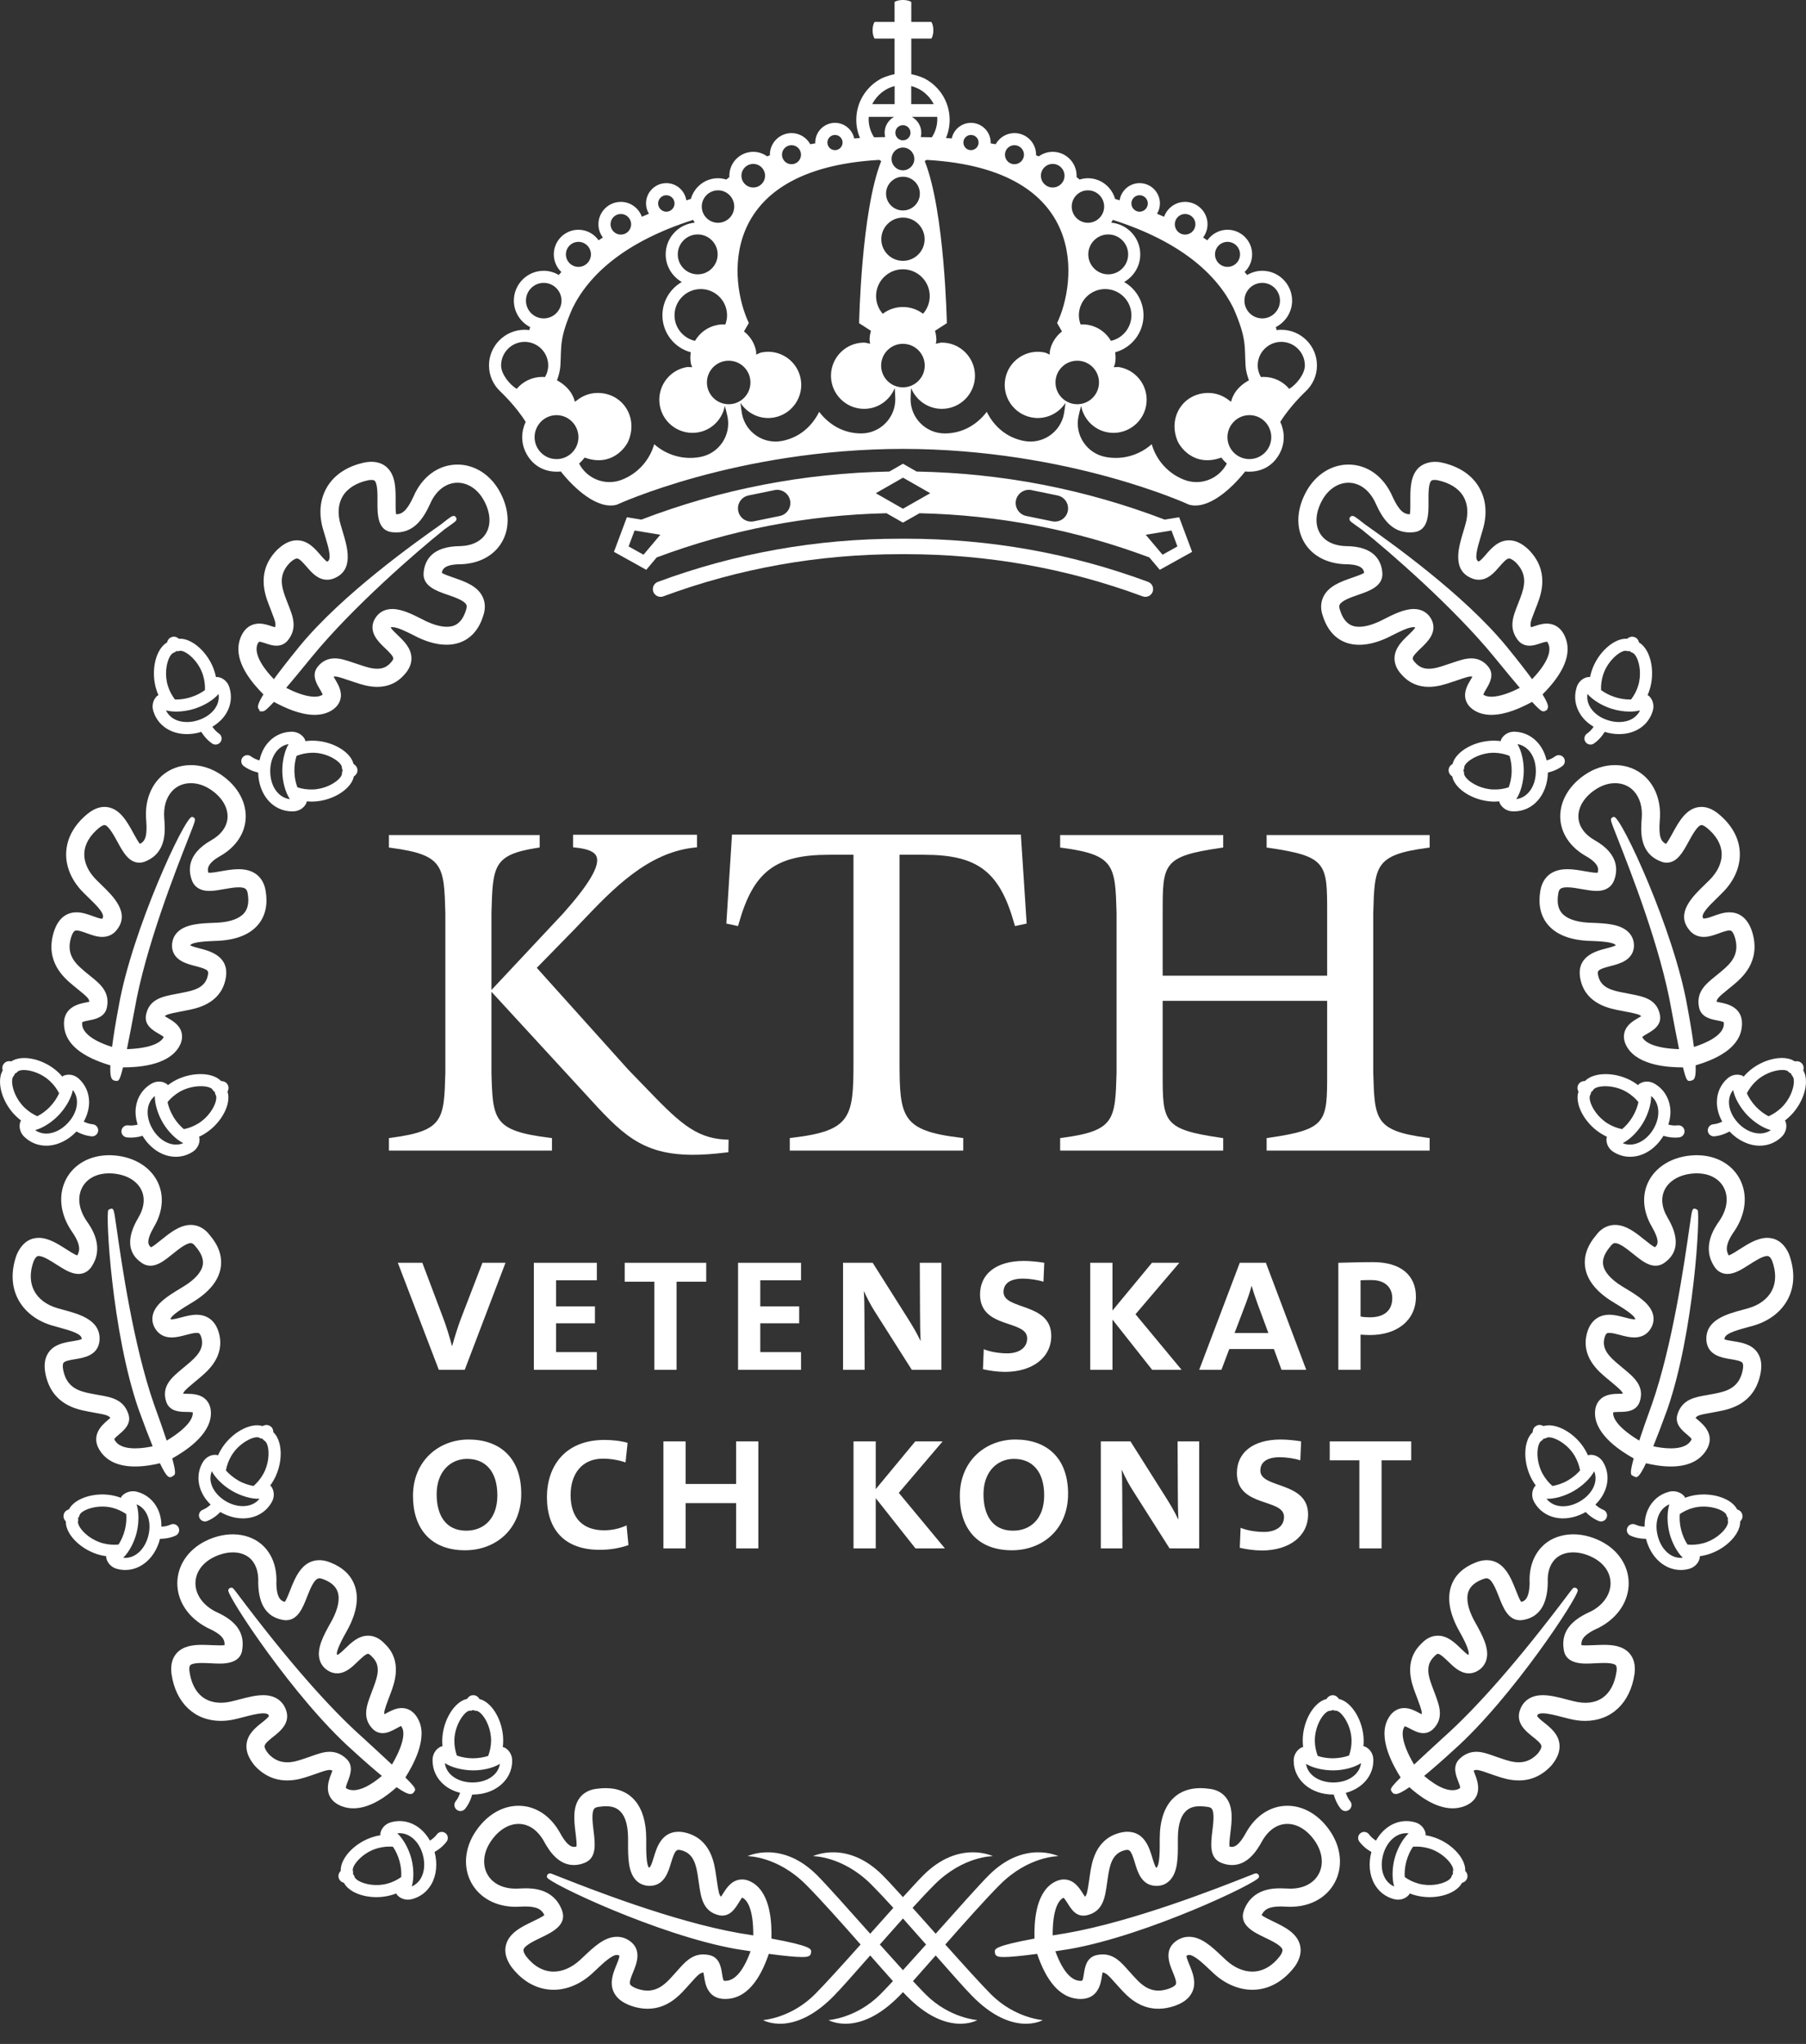 <svg width="76" height="86" viewBox="0 0 76 86" fill="none" xmlns="http://www.w3.org/2000/svg">
<rect x="0" y="0" width="76" height="86" fill="#333333" stroke="none"/>
<path d="M37.998 82.896C37.696 82.564 37.365 82.195 37.025 81.816C37.347 81.45 37.678 81.077 37.998 80.72C38.318 81.077 38.648 81.45 38.97 81.816C38.631 82.195 38.3 82.564 37.998 82.896ZM39.78 81.816C40.597 80.888 41.473 79.904 42.082 79.294C43.291 78.086 44.539 78.099 44.539 78.099C44.539 78.099 43.113 77.399 41.611 78.9C41.207 79.305 40.301 80.323 39.375 81.362C39.041 80.987 38.709 80.615 38.403 80.273C38.743 79.9 39.061 79.56 39.327 79.294C40.535 78.086 41.783 78.099 41.783 78.099C41.783 78.099 40.358 77.399 38.857 78.9C38.666 79.091 38.362 79.421 37.998 79.823C37.634 79.421 37.33 79.091 37.139 78.9C35.637 77.399 34.212 78.099 34.212 78.099C34.212 78.099 35.459 78.086 36.669 79.294C36.934 79.56 37.253 79.9 37.593 80.273C37.286 80.615 36.955 80.987 36.62 81.362C35.694 80.323 34.788 79.305 34.384 78.9C32.882 77.399 31.457 78.099 31.457 78.099C31.457 78.099 32.704 78.086 33.913 79.294C34.522 79.904 35.398 80.888 36.215 81.816C35.444 82.679 34.707 83.495 34.288 83.914C33.283 84.919 32.112 84.996 32.112 84.996C32.112 84.996 33.372 85.733 35.09 83.977C35.408 83.653 35.977 83.006 36.62 82.276C36.97 82.673 37.298 83.046 37.576 83.355C37.37 83.577 37.186 83.77 37.043 83.914C36.038 84.919 34.867 84.996 34.867 84.996C34.867 84.996 36.127 85.733 37.846 83.977C37.891 83.931 37.943 83.877 37.998 83.818C38.053 83.877 38.105 83.931 38.151 83.977C39.867 85.733 41.128 84.996 41.128 84.996C41.128 84.996 39.957 84.919 38.953 83.914C38.81 83.77 38.626 83.577 38.42 83.355C38.697 83.046 39.026 82.673 39.375 82.276C40.018 83.006 40.587 83.653 40.905 83.977C42.624 85.733 43.883 84.996 43.883 84.996C43.883 84.996 42.712 84.919 41.706 83.914C41.288 83.495 40.552 82.679 39.78 81.816Z" fill="white"/>
<path d="M7.133 27.653C7.195 27.535 7.259 27.48 7.302 27.467C7.351 27.451 7.388 27.426 7.417 27.396C7.457 27.404 7.502 27.403 7.552 27.387C7.755 27.326 8.337 27.753 8.54 28.398C8.606 28.61 8.634 28.828 8.625 29.034C8.483 29.141 8.281 29.256 8.026 29.336C7.826 29.398 7.617 29.431 7.421 29.431C7.398 29.431 7.381 29.428 7.36 29.428C7.236 29.263 7.131 29.073 7.065 28.86C6.92 28.396 6.999 27.909 7.133 27.653ZM9.197 29.2C9.224 29.373 9.194 29.547 9.109 29.709C8.968 29.979 8.684 30.196 8.33 30.306C8.175 30.355 8.02 30.38 7.869 30.38C7.454 30.38 7.132 30.199 6.985 29.89C7.148 29.932 7.317 29.94 7.421 29.94C7.668 29.94 7.929 29.899 8.178 29.822C8.599 29.689 8.98 29.453 9.197 29.2ZM6.455 29.928C6.639 30.52 7.181 30.888 7.869 30.888C8.068 30.888 8.271 30.856 8.472 30.794C8.496 30.835 8.524 30.875 8.564 30.93C8.669 31.072 8.791 31.191 8.927 31.284C8.971 31.314 9.021 31.328 9.071 31.328C9.152 31.328 9.231 31.29 9.281 31.218C9.36 31.102 9.331 30.944 9.215 30.864C9.126 30.803 9.045 30.724 8.974 30.628C8.959 30.607 8.948 30.593 8.938 30.579C9.206 30.415 9.426 30.201 9.56 29.946C9.729 29.623 9.762 29.27 9.654 28.925C9.551 28.595 9.283 28.493 9.14 28.484C9.123 28.483 9.106 28.491 9.089 28.493C9.072 28.41 9.051 28.327 9.025 28.245C8.779 27.461 8.068 26.831 7.53 26.877C7.468 26.825 7.363 26.759 7.233 26.803C7.102 26.842 7.052 26.948 7.027 27.034C6.893 27.111 6.775 27.241 6.683 27.417C6.453 27.853 6.412 28.479 6.579 29.011C6.604 29.093 6.634 29.173 6.668 29.251C6.653 29.259 6.637 29.261 6.624 29.271C6.513 29.36 6.352 29.599 6.455 29.928Z" fill="white"/>
<path d="M11.372 32.483C11.364 32.155 11.453 31.852 11.621 31.633C11.72 31.504 11.886 31.353 12.144 31.308C11.975 31.596 11.871 32.038 11.88 32.473C11.89 32.897 12.008 33.338 12.199 33.624C11.728 33.568 11.385 33.106 11.372 32.483ZM13.114 31.673C13.783 31.65 14.381 32.075 14.386 32.28C14.386 32.333 14.4 32.378 14.421 32.415C14.402 32.453 14.389 32.498 14.391 32.551C14.393 32.592 14.361 32.671 14.268 32.768C14.068 32.978 13.632 33.208 13.147 33.218C12.926 33.224 12.709 33.191 12.515 33.126C12.451 32.959 12.396 32.732 12.389 32.461C12.384 32.197 12.426 31.972 12.481 31.803C12.673 31.727 12.886 31.679 13.114 31.673ZM12.33 34.138C12.675 34.131 12.85 33.903 12.9 33.768C12.905 33.752 12.902 33.736 12.905 33.719C12.97 33.724 13.035 33.728 13.101 33.728C13.12 33.728 13.139 33.728 13.158 33.727C13.716 33.715 14.296 33.477 14.636 33.12C14.774 32.976 14.859 32.823 14.889 32.67C14.955 32.626 15.046 32.545 15.042 32.41C15.042 32.273 14.954 32.193 14.878 32.144C14.748 31.615 13.937 31.147 13.102 31.164C13.016 31.166 12.931 31.173 12.847 31.183C12.844 31.166 12.846 31.149 12.839 31.132C12.787 31.004 12.61 30.787 12.259 30.787C12.258 30.787 12.258 30.787 12.258 30.787C11.844 30.797 11.475 30.987 11.217 31.323C11.072 31.513 10.974 31.744 10.918 31.994C10.901 31.989 10.885 31.984 10.862 31.977C10.751 31.941 10.649 31.89 10.558 31.822C10.444 31.739 10.285 31.763 10.202 31.877C10.119 31.99 10.143 32.149 10.256 32.233C10.391 32.332 10.543 32.409 10.707 32.462C10.772 32.482 10.819 32.495 10.864 32.506C10.889 33.452 11.489 34.139 12.296 34.139C12.298 34.139 12.329 34.138 12.33 34.138Z" fill="white"/>
<path d="M6.428 47.519C6.258 47.237 6.184 46.931 6.221 46.656C6.243 46.495 6.313 46.279 6.515 46.114C6.51 46.448 6.64 46.884 6.864 47.259C7.093 47.637 7.417 47.949 7.712 48.099C7.278 48.284 6.737 48.035 6.428 47.519ZM7.537 45.951C8.117 45.604 8.838 45.671 8.942 45.842C8.969 45.891 9.003 45.923 9.041 45.946C9.043 45.989 9.054 46.033 9.082 46.078C9.104 46.114 9.115 46.199 9.083 46.329C9.014 46.609 8.75 47.026 8.333 47.277C8.143 47.391 7.94 47.469 7.739 47.509C7.601 47.396 7.44 47.227 7.3 46.996C7.162 46.765 7.087 46.546 7.051 46.37C7.18 46.211 7.345 46.067 7.537 45.951ZM9.577 46.451C9.625 46.258 9.623 46.083 9.574 45.936C9.61 45.865 9.649 45.748 9.577 45.632C9.509 45.514 9.394 45.489 9.304 45.484C8.929 45.09 7.982 45.091 7.274 45.515C7.201 45.56 7.131 45.608 7.063 45.658C7.051 45.645 7.044 45.628 7.03 45.617C7.007 45.598 6.881 45.508 6.692 45.508C6.576 45.508 6.462 45.541 6.354 45.606C6 45.82 5.774 46.169 5.717 46.588C5.685 46.825 5.715 47.074 5.79 47.319C5.774 47.323 5.757 47.327 5.733 47.332C5.618 47.356 5.503 47.362 5.394 47.349C5.255 47.332 5.128 47.433 5.111 47.572C5.095 47.712 5.195 47.838 5.334 47.855C5.392 47.861 5.451 47.865 5.509 47.865C5.618 47.865 5.728 47.853 5.839 47.83C5.905 47.816 5.953 47.804 5.998 47.79C6.332 48.342 6.856 48.672 7.4 48.672C7.642 48.672 7.871 48.607 8.082 48.479C8.377 48.302 8.415 48.017 8.391 47.876C8.389 47.86 8.378 47.847 8.372 47.832C8.448 47.796 8.523 47.757 8.596 47.712C9.074 47.425 9.459 46.93 9.577 46.451Z" fill="white"/>
<path d="M0.564 45.285C0.599 45.248 0.619 45.207 0.63 45.167C0.67 45.154 0.709 45.131 0.743 45.091C0.887 44.939 1.607 45.024 2.099 45.486C2.263 45.639 2.394 45.816 2.488 45.998C2.416 46.162 2.296 46.361 2.113 46.556C1.931 46.75 1.738 46.881 1.569 46.965C1.384 46.883 1.204 46.765 1.043 46.613C0.689 46.281 0.518 45.819 0.509 45.53C0.505 45.397 0.534 45.317 0.564 45.285ZM3.24 46.349C3.249 46.653 3.109 46.982 2.854 47.252C2.59 47.534 2.259 47.696 1.946 47.696H1.946C1.775 47.695 1.615 47.645 1.479 47.55C1.801 47.464 2.184 47.223 2.484 46.905C2.785 46.583 3.001 46.19 3.066 45.863C3.175 46 3.235 46.166 3.24 46.349ZM0.694 46.983C0.756 47.042 0.821 47.097 0.888 47.148C0.879 47.162 0.866 47.172 0.86 47.187C0.807 47.32 0.784 47.608 1.035 47.843C1.286 48.079 1.601 48.205 1.946 48.205H1.946C2.396 48.205 2.859 47.987 3.218 47.608C3.259 47.631 3.303 47.652 3.364 47.679C3.519 47.75 3.683 47.794 3.852 47.811C3.861 47.811 3.869 47.812 3.877 47.812C4.007 47.812 4.117 47.714 4.13 47.582C4.144 47.443 4.042 47.318 3.902 47.304C3.789 47.293 3.679 47.264 3.574 47.216C3.553 47.206 3.539 47.2 3.524 47.193C3.677 46.918 3.758 46.621 3.749 46.333C3.738 45.97 3.593 45.646 3.33 45.399C3.171 45.249 3.006 45.217 2.895 45.217C2.775 45.217 2.689 45.254 2.666 45.265C2.649 45.274 2.639 45.288 2.625 45.3C2.569 45.236 2.51 45.174 2.448 45.115C1.85 44.555 0.933 44.354 0.475 44.658C0.396 44.643 0.27 44.637 0.177 44.74C0.083 44.838 0.091 44.955 0.113 45.043C0.033 45.175 -0.005 45.346 0.001 45.545C0.015 46.038 0.288 46.603 0.694 46.983Z" fill="white"/>
<path d="M9.517 63.173C9.051 62.904 8.716 62.395 8.913 61.903C9.07 62.197 9.39 62.511 9.772 62.733C10.145 62.948 10.588 63.076 10.92 63.06C10.633 63.428 10.037 63.474 9.517 63.173ZM9.729 61.265C10.068 60.681 10.732 60.391 10.908 60.491C10.954 60.52 11 60.532 11.044 60.533C11.066 60.569 11.098 60.602 11.143 60.629C11.179 60.649 11.23 60.717 11.265 60.846C11.34 61.126 11.31 61.618 11.067 62.039C10.958 62.228 10.821 62.392 10.669 62.523C10.488 62.492 10.257 62.425 10.027 62.293C9.795 62.158 9.623 62.002 9.507 61.867C9.543 61.665 9.618 61.459 9.729 61.265ZM11.756 60.714C11.704 60.522 11.618 60.369 11.504 60.265C11.501 60.185 11.479 60.065 11.363 60C11.245 59.927 11.13 59.961 11.049 60.002C10.53 59.837 9.702 60.297 9.289 61.011C9.246 61.085 9.208 61.161 9.173 61.238C9.156 61.231 9.142 61.219 9.124 61.217C9.111 61.215 9.069 61.212 9.056 61.212C8.841 61.212 8.643 61.333 8.527 61.535C8.195 62.112 8.349 62.809 8.864 63.307C8.85 63.318 8.837 63.33 8.818 63.346C8.729 63.423 8.635 63.482 8.53 63.526C8.399 63.579 8.337 63.727 8.391 63.857C8.431 63.956 8.526 64.015 8.626 64.015C8.659 64.015 8.691 64.009 8.723 63.996C8.878 63.932 9.023 63.843 9.152 63.731C9.202 63.687 9.239 63.653 9.272 63.619C9.577 63.793 9.905 63.886 10.224 63.886C10.745 63.886 11.184 63.64 11.428 63.214C11.602 62.916 11.497 62.648 11.409 62.536C11.398 62.523 11.383 62.517 11.37 62.506C11.419 62.438 11.466 62.367 11.508 62.293C11.787 61.811 11.885 61.191 11.756 60.714Z" fill="white"/>
<path d="M6.243 64.613C6.103 65.172 5.713 65.548 5.272 65.548C5.243 65.548 5.214 65.546 5.185 65.543C5.437 65.3 5.65 64.885 5.749 64.49C5.854 64.068 5.85 63.613 5.749 63.295C5.99 63.394 6.12 63.58 6.188 63.728C6.304 63.979 6.323 64.293 6.243 64.613ZM3.355 64.251C3.287 64.136 3.273 64.053 3.283 64.013C3.296 63.963 3.295 63.917 3.284 63.876C3.312 63.845 3.335 63.806 3.346 63.755C3.398 63.551 4.069 63.275 4.722 63.438C4.942 63.493 5.14 63.589 5.312 63.704C5.328 63.881 5.32 64.11 5.256 64.366C5.189 64.629 5.085 64.839 4.988 64.987C4.783 65.007 4.565 64.993 4.349 64.938C3.878 64.82 3.504 64.499 3.355 64.251ZM7.517 64.276C7.46 64.147 7.309 64.09 7.181 64.147C7.08 64.193 6.97 64.221 6.853 64.231C6.828 64.233 6.811 64.234 6.794 64.236C6.794 63.979 6.75 63.732 6.65 63.515C6.473 63.131 6.155 62.864 5.754 62.763C5.46 62.689 5.203 62.839 5.11 62.971C5.1 62.986 5.098 63.004 5.091 63.02C5.011 62.991 4.93 62.965 4.846 62.944C4.052 62.746 3.153 63.019 2.901 63.506C2.825 63.532 2.711 63.588 2.681 63.723C2.648 63.854 2.711 63.952 2.772 64.018C2.767 64.173 2.816 64.341 2.918 64.512C3.171 64.935 3.685 65.296 4.225 65.431C4.308 65.452 4.392 65.466 4.475 65.479C4.474 65.495 4.467 65.511 4.469 65.529C4.488 65.67 4.608 65.932 4.942 66.015C5.051 66.043 5.162 66.057 5.272 66.057C5.272 66.057 5.272 66.057 5.272 66.057C5.948 66.057 6.534 65.531 6.733 64.748C6.735 64.748 6.736 64.748 6.738 64.748C6.784 64.748 6.833 64.744 6.897 64.738C7.071 64.723 7.236 64.681 7.389 64.612C7.517 64.555 7.575 64.404 7.517 64.276Z" fill="white"/>
<path d="M18.72 74.184C19.001 74.365 19.438 74.483 19.905 74.49C20.335 74.49 20.758 74.384 21.036 74.215C20.957 74.73 20.42 74.998 19.891 74.998L19.866 74.998C19.538 74.994 19.239 74.894 19.025 74.718C18.899 74.614 18.754 74.442 18.72 74.184ZM19.77 71.977C19.771 71.977 19.771 71.977 19.771 71.977C19.825 71.983 19.87 71.967 19.908 71.947C19.945 71.969 19.99 71.983 20.044 71.983C20.085 71.983 20.162 72.017 20.256 72.113C20.458 72.32 20.672 72.764 20.666 73.25C20.663 73.474 20.616 73.687 20.544 73.88C20.377 73.936 20.152 73.981 19.883 73.981H19.883C19.617 73.977 19.393 73.926 19.226 73.865C19.158 73.669 19.117 73.453 19.12 73.228C19.13 72.554 19.567 71.977 19.77 71.977ZM19.87 75.507C19.879 75.507 19.89 75.507 19.891 75.507C20.831 75.507 21.546 74.901 21.554 74.099C21.56 73.754 21.337 73.571 21.205 73.517C21.19 73.511 21.174 73.514 21.158 73.511C21.168 73.427 21.174 73.342 21.175 73.257C21.182 72.699 20.965 72.111 20.62 71.758C20.481 71.616 20.332 71.525 20.181 71.49C20.139 71.422 20.06 71.326 19.922 71.326C19.783 71.323 19.706 71.408 19.655 71.481C19.122 71.591 18.623 72.397 18.611 73.221C18.61 73.307 18.613 73.392 18.621 73.477C18.603 73.479 18.585 73.476 18.568 73.483C18.434 73.532 18.207 73.708 18.203 74.052C18.198 74.465 18.375 74.841 18.701 75.11C18.886 75.263 19.113 75.368 19.361 75.434C19.355 75.45 19.35 75.466 19.342 75.489C19.302 75.6 19.247 75.7 19.178 75.785C19.09 75.895 19.107 76.055 19.217 76.143C19.264 76.181 19.32 76.2 19.376 76.2C19.45 76.2 19.524 76.167 19.574 76.105C19.679 75.975 19.762 75.826 19.821 75.661C19.843 75.598 19.858 75.552 19.87 75.507Z" fill="white"/>
<path d="M17.711 79.027C17.62 79.185 17.489 79.303 17.328 79.373C17.424 79.054 17.419 78.599 17.305 78.179C17.198 77.787 16.976 77.376 16.72 77.137C17.195 77.079 17.636 77.457 17.795 78.044C17.893 78.404 17.863 78.763 17.711 79.027ZM16.303 79.254C15.835 79.382 15.351 79.285 15.1 79.142C14.983 79.075 14.93 79.008 14.92 78.971C14.907 78.919 14.883 78.88 14.854 78.849C14.863 78.808 14.864 78.762 14.849 78.712C14.794 78.509 15.244 77.941 15.895 77.763C16.111 77.704 16.329 77.685 16.535 77.701C16.636 77.848 16.743 78.053 16.814 78.312C16.884 78.57 16.896 78.801 16.883 78.978C16.714 79.098 16.519 79.196 16.303 79.254ZM18.387 77.179C18.32 77.269 18.237 77.347 18.141 77.412C18.121 77.425 18.108 77.435 18.093 77.444C17.811 76.94 17.34 76.622 16.817 76.622C16.699 76.622 16.58 76.638 16.464 76.67C16.132 76.759 16.018 77.023 16.003 77.165C16.001 77.183 16.009 77.2 16.011 77.218C15.927 77.232 15.844 77.249 15.761 77.272C14.97 77.489 14.317 78.167 14.339 78.714C14.285 78.773 14.215 78.877 14.253 79.013C14.289 79.142 14.391 79.196 14.476 79.223C14.548 79.361 14.674 79.484 14.847 79.583C15.122 79.74 15.478 79.823 15.84 79.823C16.041 79.823 16.244 79.797 16.436 79.745C16.519 79.723 16.599 79.696 16.678 79.666C16.685 79.68 16.686 79.696 16.696 79.71C16.771 79.811 16.939 79.929 17.162 79.929C17.222 79.929 17.284 79.921 17.346 79.904C17.694 79.81 17.973 79.594 18.153 79.28C18.369 78.902 18.418 78.406 18.288 77.921C18.329 77.898 18.37 77.872 18.427 77.834C18.569 77.737 18.693 77.62 18.794 77.486C18.879 77.373 18.856 77.214 18.744 77.129C18.631 77.044 18.472 77.067 18.387 77.179Z" fill="white"/>
<path d="M30.587 83.341C30.512 83.349 30.46 83.337 30.458 83.337C30.423 83.301 30.398 83.13 30.384 83.039C30.345 82.782 30.281 82.353 29.849 82.261C29.764 82.242 29.679 82.232 29.599 82.232C29.11 82.232 28.823 82.557 28.519 82.9C28.454 82.974 28.384 83.053 28.306 83.136L28.262 83.184C28.053 83.411 27.738 83.755 27.25 83.755C27.116 83.755 26.973 83.729 26.825 83.679C26.661 83.623 26.546 83.552 26.517 83.49C26.473 83.392 26.57 83.157 26.647 82.969C26.786 82.629 27.019 82.061 26.526 81.684C26.355 81.556 26.165 81.491 25.962 81.491C25.445 81.491 25.008 81.903 24.586 82.301C24.524 82.36 24.461 82.419 24.4 82.475C24.061 82.785 23.67 82.956 23.298 82.956C22.865 82.956 22.46 82.727 22.137 82.307C22.088 82.237 22.01 82.108 22.032 82.026C22.076 81.856 22.488 81.658 22.762 81.527C23.233 81.302 23.878 80.992 23.649 80.376C23.303 79.452 22.401 79.452 22.105 79.452C22.024 79.452 21.939 79.455 21.848 79.46C21.225 79.503 20.731 79.275 20.502 78.847C20.29 78.451 20.344 77.943 20.646 77.488C20.962 77.013 21.391 76.741 21.822 76.741C22.249 76.741 22.63 77.004 22.893 77.478C23.126 77.905 23.509 78.472 24.151 78.472C24.302 78.472 24.457 78.44 24.613 78.375C25.119 78.167 25.045 77.57 24.98 77.042C24.939 76.71 24.883 76.255 25.008 76.1C25.022 76.083 25.063 76.033 25.241 76.017C25.328 76.005 25.409 75.999 25.486 75.999C25.742 75.999 26.424 75.999 26.43 77.343L26.43 77.54C26.428 78.118 26.425 78.773 26.775 79.124C26.938 79.288 27.172 79.363 27.402 79.346C27.962 79.302 28.123 78.766 28.24 78.374C28.413 77.799 28.48 77.796 28.704 77.86C29.191 77.999 29.298 78.467 29.373 78.976L29.414 79.258C29.495 79.835 29.578 80.432 30.269 80.587C30.309 80.595 30.349 80.599 30.389 80.599C30.389 80.599 30.389 80.599 30.39 80.599C30.746 80.599 30.935 80.299 31.073 80.08C31.124 79.999 31.21 79.862 31.224 79.842C31.224 79.842 31.244 79.846 31.284 79.871C31.447 79.976 31.704 80.32 31.7 81.433C31.515 81.402 31.32 81.369 31.106 81.336C28.286 80.841 24.718 79.431 23.546 78.968C23.179 78.823 23.179 78.823 23.144 78.823C23.106 78.823 23.072 78.84 23.049 78.866L23.048 78.865C23.039 78.876 23.032 78.887 23.026 78.899C23.021 78.911 23.017 78.924 23.016 78.938C23.014 78.956 23.016 78.975 23.022 78.993C23.104 79.232 27.718 81.43 30.979 82.005C31.193 82.039 31.393 82.07 31.585 82.099C31.235 83.067 30.854 83.313 30.587 83.341ZM33.751 82.342C33.924 82.342 34.082 82.331 34.121 82.209C34.127 82.191 34.129 82.172 34.127 82.153C34.13 82.145 34.132 82.135 34.133 82.124C34.142 82.007 34.149 81.877 32.463 81.566C32.479 80.949 32.445 79.71 31.695 79.228C31.539 79.129 31.383 79.079 31.229 79.079C30.801 79.079 30.576 79.436 30.427 79.673C30.402 79.712 30.37 79.763 30.342 79.803C30.268 79.746 30.233 79.6 30.17 79.152L30.128 78.864C30.059 78.393 29.914 77.411 28.912 77.126C28.786 77.09 28.666 77.072 28.554 77.072C27.833 77.072 27.63 77.751 27.509 78.156C27.465 78.301 27.393 78.544 27.317 78.587C27.19 78.483 27.192 77.824 27.194 77.543V77.339C27.188 76.002 26.566 75.236 25.486 75.236C25.375 75.236 25.258 75.244 25.157 75.258C24.837 75.286 24.587 75.407 24.415 75.619C24.085 76.026 24.158 76.615 24.222 77.136C24.244 77.314 24.276 77.572 24.261 77.691C24.221 77.703 24.185 77.709 24.151 77.709C23.974 77.709 23.782 77.514 23.562 77.11C23.162 76.391 22.528 75.978 21.822 75.978C21.131 75.978 20.471 76.374 20.01 77.066C19.549 77.759 19.482 78.56 19.829 79.208C20.172 79.847 20.871 80.229 21.699 80.229C21.765 80.229 21.833 80.227 21.899 80.222C21.97 80.218 22.039 80.215 22.105 80.215C22.616 80.215 22.804 80.353 22.908 80.58C22.813 80.656 22.588 80.764 22.432 80.839C21.961 81.065 21.427 81.32 21.293 81.832C21.217 82.121 21.291 82.428 21.521 82.758C22.131 83.553 22.824 83.72 23.298 83.72C23.862 83.72 24.436 83.478 24.915 83.038C24.98 82.98 25.044 82.918 25.11 82.856C25.379 82.602 25.748 82.254 25.962 82.254C25.987 82.254 26.02 82.259 26.064 82.283C26.076 82.348 25.991 82.555 25.94 82.679C25.808 83.004 25.642 83.408 25.822 83.806C25.945 84.075 26.192 84.27 26.579 84.402C26.806 84.48 27.032 84.519 27.25 84.519C28.073 84.519 28.581 83.966 28.824 83.7L28.863 83.658C28.945 83.571 29.02 83.486 29.091 83.406C29.329 83.137 29.46 82.996 29.599 82.996C29.6 82.996 29.601 82.996 29.602 82.996C29.612 83.043 29.622 83.106 29.629 83.153C29.674 83.455 29.771 84.193 30.666 84.1C31.388 84.025 31.954 83.385 32.353 82.209C33.008 82.297 33.477 82.342 33.751 82.342Z" fill="white"/>
<path d="M10.833 27.109C10.867 27.022 10.909 27.008 10.908 27.001C10.975 27.001 11.085 27.039 11.183 27.071C11.325 27.119 11.473 27.168 11.631 27.168C11.878 27.168 12.028 27.048 12.113 26.944C12.522 26.433 12.328 25.941 12.14 25.466C12.109 25.387 12.077 25.304 12.043 25.215L12.021 25.156C11.841 24.68 11.707 24.174 12.199 23.677C12.371 23.515 12.464 23.498 12.496 23.498C12.603 23.498 12.767 23.689 12.9 23.842C13.111 24.087 13.375 24.393 13.767 24.393C13.873 24.393 13.978 24.37 14.073 24.328C14.909 23.978 14.616 23.011 14.421 22.371C14.392 22.275 14.363 22.18 14.336 22.081C14.197 21.622 14.226 21.207 14.42 20.882C14.621 20.545 14.998 20.311 15.499 20.206C15.547 20.198 15.591 20.194 15.631 20.194C15.732 20.194 15.76 20.221 15.769 20.231C15.89 20.353 15.887 20.802 15.885 21.099C15.881 21.621 15.876 22.336 16.515 22.394C17.393 22.482 17.807 21.837 18.099 21.202C18.338 20.644 18.77 20.311 19.253 20.311C19.683 20.311 20.092 20.578 20.346 21.026C20.634 21.534 20.677 22.04 20.465 22.417C20.27 22.763 19.879 22.962 19.374 22.978C18.158 22.983 17.861 23.599 17.825 24.121C17.795 24.666 18.371 24.865 18.834 25.025C19.132 25.127 19.54 25.268 19.623 25.443C19.633 25.463 19.663 25.527 19.6 25.7C19.406 26.302 19.052 26.372 18.802 26.372C18.554 26.372 18.245 26.288 17.918 26.132L17.788 26.066C17.38 25.859 16.918 25.624 16.508 25.624C16.162 25.624 15.892 25.789 15.742 26.099C15.51 26.61 15.928 27.008 16.205 27.272C16.342 27.402 16.549 27.599 16.551 27.703C16.552 27.743 16.512 27.809 16.434 27.891C16.285 28.059 16.107 28.137 15.873 28.137C15.63 28.137 15.376 28.052 15.19 27.989L14.875 27.885C14.585 27.786 14.334 27.701 14.086 27.701C13.795 27.701 13.554 27.82 13.373 28.049C13.096 28.386 13.319 28.761 13.453 28.985C13.494 29.055 13.56 29.166 13.578 29.226C13.57 29.232 13.56 29.239 13.546 29.248C13.467 29.292 13.364 29.314 13.239 29.314C12.846 29.314 12.368 29.107 12.043 28.942C12.315 28.622 12.665 28.2 13.121 27.64C14.816 25.567 17.514 23.223 18.706 22.271L18.737 22.249C19.2 21.922 19.2 21.922 19.206 21.85L19.21 21.799L19.14 21.711H19.078C19.028 21.711 19 21.711 18.553 22.067C17.524 22.794 14.405 24.998 12.6 27.2C12.126 27.782 11.779 28.23 11.525 28.577C10.746 27.763 10.752 27.312 10.833 27.109ZM10.874 29.813L10.922 29.887L10.929 29.929H11.048C11.103 29.929 11.162 29.928 11.526 29.532C11.999 29.787 12.638 30.078 13.239 30.078C13.497 30.078 13.727 30.022 13.926 29.91C14.139 29.785 14.273 29.622 14.324 29.424C14.408 29.098 14.235 28.807 14.109 28.595C14.087 28.558 14.059 28.511 14.037 28.47C14.144 28.439 14.368 28.519 14.63 28.608L14.947 28.713C15.169 28.788 15.505 28.9 15.873 28.9C16.328 28.9 16.709 28.731 16.995 28.408C17.213 28.181 17.32 27.938 17.315 27.685C17.305 27.265 16.987 26.962 16.732 26.719C16.635 26.627 16.478 26.478 16.444 26.403C16.454 26.39 16.467 26.387 16.508 26.387C16.735 26.387 17.127 26.587 17.442 26.747L17.583 26.818C18.91 27.45 19.954 27.089 20.322 25.948C20.433 25.643 20.43 25.363 20.312 25.115C20.092 24.651 19.556 24.466 19.083 24.303C18.922 24.247 18.688 24.166 18.593 24.103C18.615 23.947 18.714 23.744 19.387 23.741C20.169 23.717 20.805 23.371 21.131 22.791C21.477 22.176 21.433 21.396 21.011 20.65C20.619 19.959 19.962 19.547 19.253 19.547C18.454 19.547 17.761 20.053 17.401 20.892C17.117 21.51 16.91 21.637 16.669 21.639C16.645 21.516 16.647 21.274 16.648 21.105C16.652 20.606 16.657 20.041 16.311 19.693C16.192 19.573 15.978 19.43 15.631 19.43C15.549 19.43 15.46 19.438 15.356 19.456C14.628 19.608 14.077 19.965 13.764 20.492C13.458 21.006 13.403 21.632 13.602 22.294C13.629 22.39 13.66 22.491 13.691 22.592C13.848 23.111 13.963 23.546 13.774 23.63C13.711 23.614 13.565 23.445 13.478 23.343C13.244 23.072 12.952 22.734 12.496 22.734C12.22 22.734 11.952 22.861 11.666 23.131C10.777 24.028 11.149 25.008 11.307 25.426L11.328 25.48C11.362 25.574 11.397 25.662 11.43 25.745C11.589 26.149 11.624 26.279 11.567 26.392C11.523 26.38 11.468 26.361 11.425 26.347C11.273 26.296 11.099 26.238 10.908 26.238C10.701 26.238 10.324 26.315 10.123 26.829C9.853 27.507 10.18 28.311 11.086 29.217C10.808 29.667 10.848 29.758 10.874 29.813Z" fill="white"/>
<path d="M13.874 73.707C13.621 73.707 13.377 73.794 13.095 73.894C13.013 73.923 12.927 73.954 12.837 73.984L12.759 74.01C12.583 74.068 12.342 74.149 12.087 74.149C11.776 74.149 11.513 74.027 11.296 73.79C11.186 73.657 11.127 73.538 11.134 73.466C11.146 73.355 11.341 73.2 11.497 73.076C11.795 72.84 12.245 72.482 12.028 71.924C11.943 71.7 11.708 71.325 11.076 71.325C10.758 71.325 10.413 71.415 10.081 71.502C9.984 71.527 9.889 71.552 9.789 71.576C9.618 71.621 9.452 71.643 9.295 71.643C8.566 71.643 8.097 71.175 7.974 70.331C7.957 70.204 7.967 70.108 8.002 70.069C8.034 70.032 8.142 69.97 8.502 69.97C8.626 69.97 8.754 69.977 8.879 69.983C9.01 69.99 9.137 69.996 9.254 69.996C9.829 69.996 10.145 69.796 10.193 69.417C10.343 68.502 9.652 68.067 9.054 67.8C8.533 67.528 8.224 67.084 8.225 66.615C8.227 66.17 8.497 65.776 8.967 65.533C9.585 65.216 10.223 65.25 10.569 65.613C10.784 65.839 10.887 66.176 10.867 66.612C10.883 67.55 11.25 68.073 11.974 68.169L12.032 68.171C12.536 68.171 12.74 67.651 12.92 67.192C13.057 66.842 13.228 66.407 13.441 66.407C13.488 66.407 13.547 66.422 13.62 66.452C13.93 66.573 14.12 66.739 14.202 66.958C14.313 67.253 14.235 67.671 13.98 68.158L13.909 68.286C13.628 68.789 13.31 69.359 13.454 69.843C13.515 70.051 13.655 70.217 13.86 70.325C13.964 70.379 14.074 70.406 14.188 70.406C14.544 70.406 14.816 70.143 15.056 69.91C15.19 69.781 15.392 69.584 15.49 69.584C15.515 69.584 15.573 69.615 15.667 69.719C16.026 70.069 15.9 70.509 15.727 70.967L15.62 71.254C15.425 71.768 15.224 72.3 15.709 72.769C15.818 72.869 15.955 72.922 16.105 72.922H16.105C16.305 72.922 16.485 72.827 16.643 72.743C16.723 72.701 16.855 72.631 16.873 72.62C16.873 72.62 16.888 72.632 16.916 72.683C16.992 72.812 17.093 73.218 16.494 74.246C16.19 73.961 15.797 73.597 15.279 73.122C13.832 71.838 12.066 69.814 10.028 67.106C9.799 66.803 9.799 66.803 9.732 66.803C9.716 66.803 9.701 66.806 9.686 66.811C9.645 66.827 9.613 66.866 9.605 66.909C9.56 67.158 12.367 71.444 14.814 73.623C15.303 74.071 15.72 74.435 16.07 74.722C15.598 75.119 15.195 75.323 14.87 75.323C14.789 75.322 14.715 75.309 14.655 75.286C14.586 75.257 14.557 75.232 14.556 75.232C14.545 75.183 14.607 75.022 14.641 74.937C14.734 74.696 14.891 74.293 14.577 74.003C14.375 73.807 14.138 73.707 13.874 73.707ZM14.87 76.086H14.87C15.616 76.086 16.322 75.528 16.69 75.197C16.964 75.386 17.158 75.485 17.267 75.485C17.36 75.485 17.403 75.429 17.417 75.405C17.419 75.401 17.422 75.396 17.424 75.391C17.441 75.375 17.454 75.357 17.46 75.338C17.483 75.268 17.494 75.22 17.059 74.788C17.33 74.35 18.063 73.129 17.579 72.304C17.379 71.943 17.101 71.867 16.904 71.867C16.666 71.867 16.455 71.979 16.286 72.069C16.253 72.086 16.212 72.108 16.177 72.126C16.154 72.04 16.194 71.894 16.334 71.523L16.441 71.237C16.592 70.837 16.945 69.9 16.218 69.19C15.997 68.945 15.752 68.821 15.49 68.821C15.083 68.821 14.773 69.121 14.525 69.362C14.422 69.462 14.25 69.629 14.187 69.63C14.107 69.498 14.46 68.865 14.576 68.658L14.652 68.52C15.02 67.818 15.109 67.202 14.918 66.69C14.758 66.262 14.415 65.943 13.905 65.743C13.745 65.677 13.589 65.644 13.441 65.644C12.708 65.644 12.42 66.377 12.209 66.913C12.146 67.073 12.055 67.306 11.988 67.399C11.835 67.366 11.641 67.252 11.63 66.624C11.66 65.999 11.485 65.468 11.122 65.087C10.546 64.482 9.534 64.383 8.618 64.855C7.896 65.226 7.464 65.883 7.462 66.612C7.459 67.372 7.922 68.07 8.721 68.487C9.372 68.778 9.465 68.993 9.448 69.221C9.368 69.233 9.141 69.232 8.918 69.22C8.78 69.214 8.639 69.207 8.502 69.207C8.148 69.207 7.707 69.247 7.428 69.565C7.241 69.778 7.17 70.07 7.218 70.436C7.395 71.652 8.191 72.407 9.295 72.407C9.516 72.407 9.747 72.376 9.973 72.317C10.07 72.294 10.171 72.268 10.274 72.241C10.56 72.166 10.856 72.089 11.076 72.089C11.274 72.089 11.295 72.144 11.318 72.196C11.3 72.258 11.126 72.396 11.022 72.478C10.754 72.691 10.42 72.956 10.375 73.386C10.344 73.677 10.453 73.968 10.72 74.291C11.098 74.704 11.558 74.912 12.087 74.912C12.466 74.912 12.788 74.805 13.001 74.734L13.073 74.71C13.172 74.678 13.264 74.645 13.351 74.614C13.567 74.537 13.753 74.471 13.874 74.471C13.907 74.471 13.94 74.474 13.986 74.504C13.972 74.551 13.947 74.613 13.929 74.659C13.824 74.93 13.544 75.65 14.37 75.994C14.527 76.055 14.695 76.086 14.87 76.086Z" fill="white"/>
<path d="M2.67 57.69C2.616 57.447 2.656 57.363 2.67 57.343C2.728 57.258 2.982 57.217 3.168 57.187C3.525 57.129 4.123 57.033 4.186 56.42C4.264 55.543 3.343 55.294 2.67 55.112C2.588 55.09 2.506 55.067 2.426 55.044C1.963 54.912 1.61 54.648 1.432 54.3C1.255 53.954 1.25 53.523 1.411 53.078C1.511 52.846 1.594 52.846 1.629 52.846C1.816 52.846 2.128 53.046 2.378 53.206C2.697 53.409 2.999 53.602 3.302 53.602C3.505 53.602 3.685 53.514 3.819 53.343C4.434 52.494 3.842 51.653 3.651 51.381C3.313 50.889 3.243 50.373 3.459 49.964C3.658 49.586 4.071 49.369 4.591 49.369L4.656 49.37C5.239 49.391 5.714 49.636 5.927 50.025C6.116 50.37 6.08 50.797 5.824 51.23C5.638 51.552 5.075 52.532 5.963 53.136C6.069 53.214 6.195 53.255 6.328 53.255H6.328C6.653 53.255 6.938 53.025 7.268 52.76C7.508 52.567 7.835 52.303 8.03 52.303C8.058 52.303 8.124 52.303 8.242 52.46C8.472 52.728 8.57 52.981 8.535 53.211C8.488 53.511 8.216 53.824 7.748 54.115L7.587 54.213C7.089 54.515 6.523 54.856 6.426 55.35C6.384 55.565 6.436 55.778 6.573 55.962C6.676 56.104 6.872 56.274 7.223 56.274C7.423 56.274 7.625 56.221 7.821 56.169C7.983 56.126 8.15 56.082 8.273 56.082C8.358 56.082 8.419 56.082 8.476 56.286C8.607 56.76 8.271 57.088 7.885 57.409L7.667 57.592C7.23 57.954 6.778 58.328 6.998 58.988C7.143 59.398 7.579 59.404 7.84 59.407C7.921 59.408 8.051 59.41 8.111 59.426C8.112 59.436 8.113 59.45 8.113 59.469C8.108 59.657 7.951 60.047 7.015 60.614C6.887 60.224 6.715 59.731 6.483 59.093C5.609 56.588 5.114 53.128 4.903 51.65C4.789 50.854 4.789 50.854 4.665 50.854L4.56 50.908C4.439 51.078 4.701 56.045 5.836 59.309C6.075 59.965 6.266 60.465 6.424 60.853C6.22 60.896 5.954 60.94 5.687 60.94C5.289 60.94 5.015 60.845 4.872 60.659C4.819 60.589 4.813 60.554 4.812 60.554C4.826 60.507 4.953 60.4 5.022 60.342C5.218 60.178 5.545 59.902 5.401 59.491C5.196 58.877 4.678 58.787 4.177 58.7C4.081 58.684 3.98 58.666 3.872 58.644L3.809 58.632C3.317 58.535 2.824 58.383 2.67 57.69ZM3.719 59.392C3.834 59.416 3.943 59.434 4.046 59.453C4.45 59.523 4.579 59.56 4.643 59.66C4.61 59.691 4.564 59.729 4.53 59.758C4.313 59.941 3.735 60.426 4.265 61.122C4.56 61.508 5.038 61.703 5.687 61.703C6.099 61.703 6.49 61.624 6.731 61.566C7.004 62.147 7.096 62.152 7.165 62.152C7.211 62.152 7.252 62.131 7.28 62.097L7.334 62.069C7.367 62.021 7.411 61.951 7.248 61.364C7.748 61.081 8.854 60.398 8.876 59.486C8.881 59.24 8.811 59.041 8.669 58.894C8.435 58.652 8.097 58.647 7.85 58.644C7.808 58.643 7.754 58.642 7.708 58.64C7.725 58.553 7.83 58.448 8.154 58.18L8.374 57.996C8.734 57.696 9.485 57.071 9.211 56.082C9.074 55.59 8.741 55.318 8.273 55.318C8.051 55.318 7.825 55.378 7.626 55.431C7.477 55.47 7.323 55.511 7.223 55.511C7.192 55.511 7.18 55.506 7.176 55.497C7.203 55.338 7.749 55.007 7.983 54.866L8.15 54.764C8.824 54.345 9.207 53.862 9.289 53.328C9.36 52.868 9.203 52.409 8.839 51.984C8.566 51.616 8.249 51.539 8.03 51.539C7.566 51.539 7.153 51.871 6.789 52.165C6.652 52.275 6.453 52.436 6.358 52.481C6.233 52.386 6.132 52.225 6.483 51.615C6.874 50.954 6.915 50.241 6.597 49.658C6.253 49.031 5.538 48.638 4.683 48.607L4.591 48.606C3.79 48.606 3.114 48.981 2.783 49.609C2.437 50.267 2.526 51.091 3.024 51.816C3.415 52.373 3.361 52.642 3.249 52.825C3.135 52.783 2.931 52.653 2.789 52.562C2.438 52.337 2.039 52.083 1.629 52.083C1.346 52.083 0.957 52.203 0.701 52.797C0.458 53.468 0.476 54.108 0.752 54.648C1.028 55.186 1.548 55.588 2.216 55.778C2.299 55.802 2.384 55.825 2.471 55.849C3.024 55.998 3.445 56.13 3.437 56.336C3.388 56.378 3.174 56.413 3.046 56.433C2.705 56.488 2.281 56.557 2.038 56.914C1.875 57.155 1.837 57.463 1.924 57.856C2.201 59.094 3.225 59.295 3.662 59.38L3.719 59.392Z" fill="white"/>
<path d="M2.984 39.466C3.078 39.149 3.173 39.149 3.219 39.149C3.332 39.149 3.497 39.21 3.657 39.268C3.864 39.343 4.079 39.421 4.301 39.421C4.301 39.421 4.301 39.421 4.301 39.421C4.558 39.421 4.773 39.314 4.916 39.123C5.487 38.412 4.762 37.71 4.283 37.245C4.211 37.176 4.14 37.108 4.069 37.035C3.715 36.689 3.53 36.286 3.548 35.9C3.565 35.518 3.782 35.147 4.173 34.829C4.301 34.726 4.372 34.715 4.396 34.715C4.558 34.715 4.799 35.156 4.943 35.42C5.177 35.851 5.42 36.297 5.865 36.297H5.865C5.953 36.297 6.041 36.277 6.108 36.247C7.029 35.883 6.953 34.939 6.912 34.432C6.873 33.966 6.991 33.559 7.243 33.285C7.61 32.887 8.237 32.839 8.793 33.177C9.291 33.481 9.584 33.924 9.577 34.362C9.571 34.753 9.326 35.106 8.888 35.355C7.808 35.966 7.929 36.708 8.106 37.113C8.19 37.283 8.38 37.486 8.81 37.486C9.002 37.486 9.211 37.449 9.431 37.41C9.643 37.373 9.861 37.334 10.044 37.334C10.349 37.334 10.397 37.424 10.428 37.615C10.482 37.953 10.435 38.217 10.288 38.402C10.094 38.644 9.706 38.789 9.172 38.821L9.027 38.827C8.446 38.848 7.788 38.873 7.445 39.246C7.3 39.405 7.229 39.608 7.24 39.848C7.288 40.407 7.848 40.551 8.218 40.646C8.804 40.796 8.79 40.854 8.738 41.073C8.627 41.553 8.176 41.674 7.685 41.766L7.38 41.826C6.835 41.93 6.272 42.039 6.144 42.707C6.064 43.138 6.442 43.356 6.668 43.487C6.737 43.526 6.845 43.589 6.89 43.632C6.887 43.641 6.881 43.652 6.873 43.666C6.769 43.833 6.432 44.106 5.341 44.143C5.426 43.724 5.532 43.177 5.668 42.454C6.115 39.877 7.388 36.644 7.931 35.264C8.24 34.48 8.24 34.48 8.157 34.399C8.135 34.381 8.106 34.371 8.077 34.371C7.769 34.371 5.551 39.164 4.999 42.322C4.858 43.067 4.77 43.626 4.716 44.051C3.691 43.724 3.486 43.345 3.46 43.137C3.448 43.048 3.461 43.015 3.461 43.015C3.495 42.98 3.662 42.948 3.752 42.931C4.003 42.883 4.423 42.802 4.502 42.374C4.627 41.73 4.209 41.394 3.805 41.07C3.734 41.013 3.659 40.952 3.581 40.887L3.535 40.847C3.148 40.523 2.787 40.149 2.984 39.466ZM3.044 41.432L3.088 41.469C3.171 41.54 3.251 41.604 3.327 41.665C3.658 41.931 3.754 42.028 3.76 42.149C3.714 42.161 3.654 42.172 3.609 42.181C3.33 42.234 2.59 42.376 2.703 43.234C2.79 43.938 3.447 44.471 4.644 44.825C4.625 45.29 4.691 45.374 4.723 45.413C4.75 45.446 4.816 45.479 4.862 45.473C4.876 45.478 4.888 45.48 4.901 45.48C4.988 45.48 5.041 45.472 5.175 44.911C5.722 44.908 7.031 44.862 7.524 44.063C7.652 43.851 7.691 43.642 7.64 43.444C7.556 43.118 7.263 42.949 7.05 42.826C7.015 42.806 6.971 42.78 6.934 42.757C6.991 42.692 7.131 42.651 7.524 42.576L7.825 42.517C8.251 42.438 9.247 42.251 9.481 41.248C9.721 40.242 8.834 40.015 8.407 39.906C8.279 39.873 8.071 39.82 8.003 39.771C8.005 39.766 8.006 39.764 8.008 39.763C8.135 39.624 8.734 39.602 9.056 39.589L9.211 39.583C9.985 39.537 10.547 39.3 10.884 38.879C11.172 38.518 11.272 38.052 11.181 37.494C11.127 37.149 10.906 36.571 10.044 36.571C9.794 36.571 9.531 36.617 9.299 36.658C9.112 36.691 8.935 36.722 8.81 36.722C8.794 36.722 8.781 36.722 8.77 36.721C8.719 36.569 8.715 36.33 9.265 36.019C9.938 35.636 10.33 35.037 10.341 34.374C10.352 33.663 9.922 32.972 9.19 32.525C8.325 31.999 7.29 32.108 6.682 32.768C6.283 33.2 6.095 33.813 6.151 34.494C6.206 35.175 6.116 35.39 5.889 35.508C5.809 35.414 5.694 35.203 5.613 35.055C5.345 34.563 5.012 33.951 4.396 33.951C4.162 33.951 3.926 34.047 3.692 34.236C3.126 34.696 2.813 35.259 2.785 35.865C2.757 36.471 3.024 37.08 3.53 37.576C3.6 37.647 3.675 37.72 3.751 37.794C4.137 38.167 4.446 38.489 4.301 38.658C4.214 38.658 4.057 38.6 3.918 38.55C3.707 38.473 3.467 38.386 3.219 38.386C2.895 38.386 2.464 38.535 2.252 39.252C1.899 40.471 2.702 41.145 3.044 41.432Z" fill="white"/>
<path d="M66.804 29.198C67.022 29.451 67.408 29.691 67.823 29.822C68.071 29.899 68.333 29.94 68.58 29.94C68.684 29.94 68.853 29.932 69.016 29.89C68.869 30.199 68.547 30.38 68.132 30.38C67.981 30.38 67.826 30.355 67.67 30.306C67.357 30.209 67.099 30.028 66.945 29.798C66.854 29.662 66.763 29.455 66.804 29.198ZM67.461 28.398C67.664 27.753 68.25 27.326 68.446 27.386C68.497 27.403 68.543 27.403 68.584 27.395C68.613 27.425 68.651 27.451 68.702 27.468C68.741 27.48 68.805 27.536 68.867 27.654C69.002 27.91 69.081 28.396 68.935 28.861C68.869 29.073 68.765 29.263 68.64 29.428C68.62 29.428 68.602 29.431 68.58 29.431C68.383 29.431 68.174 29.398 67.976 29.336C67.72 29.256 67.518 29.141 67.375 29.034C67.367 28.827 67.394 28.61 67.461 28.398ZM67.062 30.58C67.052 30.594 67.042 30.607 67.028 30.627C66.956 30.724 66.875 30.803 66.786 30.864C66.67 30.944 66.641 31.102 66.72 31.218C66.769 31.29 66.849 31.328 66.93 31.328C66.98 31.328 67.03 31.314 67.074 31.284C67.21 31.191 67.331 31.072 67.438 30.929C67.477 30.875 67.505 30.835 67.529 30.794C67.73 30.856 67.932 30.888 68.132 30.888C68.82 30.888 69.362 30.52 69.546 29.928C69.649 29.599 69.488 29.36 69.376 29.271C69.364 29.261 69.347 29.259 69.333 29.251C69.366 29.173 69.396 29.094 69.421 29.012C69.588 28.48 69.547 27.853 69.318 27.417C69.225 27.241 69.108 27.11 68.974 27.035C68.954 26.957 68.906 26.844 68.777 26.806C68.646 26.761 68.542 26.819 68.472 26.876C67.931 26.834 67.223 27.459 66.975 28.245C66.95 28.327 66.929 28.41 66.912 28.493C66.895 28.491 66.878 28.483 66.861 28.484C66.718 28.493 66.449 28.595 66.347 28.924C66.224 29.319 66.286 29.73 66.522 30.081C66.655 30.28 66.843 30.447 67.062 30.58Z" fill="white"/>
<path d="M63.808 33.623C63.996 33.337 64.113 32.896 64.123 32.472C64.132 32.038 64.028 31.596 63.859 31.308C64.328 31.39 64.646 31.862 64.631 32.484C64.618 33.104 64.277 33.566 63.808 33.623ZM62.856 33.218C62.371 33.208 61.935 32.978 61.735 32.768C61.643 32.671 61.611 32.592 61.612 32.554C61.614 32.501 61.602 32.456 61.582 32.417C61.603 32.381 61.617 32.338 61.617 32.286C61.622 32.075 62.219 31.66 62.889 31.673C63.117 31.679 63.33 31.727 63.523 31.803C63.577 31.972 63.619 32.196 63.614 32.461C63.608 32.732 63.553 32.959 63.488 33.126C63.295 33.191 63.079 33.224 62.856 33.218ZM65.139 32.506C65.184 32.495 65.232 32.482 65.297 32.461C65.461 32.409 65.612 32.332 65.747 32.233C65.861 32.149 65.885 31.99 65.802 31.877C65.718 31.764 65.559 31.739 65.446 31.822C65.355 31.889 65.253 31.941 65.142 31.977C65.118 31.985 65.101 31.989 65.085 31.995C64.926 31.297 64.408 30.802 63.725 30.786C63.394 30.786 63.216 31.004 63.164 31.132C63.157 31.149 63.16 31.166 63.157 31.183C63.072 31.173 62.987 31.166 62.901 31.164C62.075 31.148 61.262 31.611 61.127 32.142C61.058 32.185 60.961 32.264 60.961 32.404C60.957 32.537 61.041 32.619 61.114 32.669C61.143 32.821 61.229 32.975 61.367 33.12C61.708 33.477 62.288 33.715 62.845 33.727C62.864 33.728 62.883 33.728 62.902 33.728C62.968 33.728 63.033 33.724 63.098 33.719C63.101 33.735 63.098 33.752 63.103 33.768C63.153 33.903 63.328 34.131 63.671 34.138C63.673 34.138 63.705 34.139 63.707 34.139C64.514 34.139 65.115 33.452 65.139 32.506Z" fill="white"/>
<path d="M66.915 46.329C66.883 46.199 66.895 46.114 66.915 46.08C66.943 46.035 66.955 45.991 66.957 45.949C66.993 45.928 67.026 45.896 67.052 45.851C67.161 45.671 67.882 45.604 68.461 45.951C68.653 46.067 68.818 46.211 68.948 46.37C68.912 46.545 68.837 46.765 68.699 46.995C68.558 47.227 68.398 47.396 68.259 47.509C68.058 47.469 67.856 47.391 67.665 47.277C67.249 47.026 66.985 46.609 66.915 46.329ZM69.777 46.656C69.814 46.931 69.741 47.237 69.57 47.52C69.261 48.034 68.721 48.285 68.287 48.099C68.582 47.949 68.906 47.637 69.135 47.258C69.359 46.884 69.488 46.448 69.484 46.114C69.686 46.279 69.755 46.495 69.777 46.656ZM67.916 48.479C68.127 48.607 68.357 48.672 68.598 48.672C69.143 48.672 69.666 48.342 70.001 47.79C70.046 47.804 70.094 47.816 70.161 47.83C70.27 47.853 70.38 47.865 70.489 47.865C70.548 47.865 70.606 47.861 70.664 47.855C70.804 47.838 70.904 47.712 70.887 47.572C70.871 47.432 70.742 47.332 70.605 47.349C70.494 47.362 70.381 47.356 70.267 47.332C70.242 47.327 70.225 47.323 70.208 47.319C70.284 47.074 70.314 46.825 70.282 46.588C70.225 46.169 69.999 45.82 69.645 45.606C69.537 45.541 69.423 45.508 69.307 45.508C69.118 45.508 68.992 45.598 68.969 45.617C68.954 45.628 68.948 45.645 68.936 45.659C68.868 45.608 68.797 45.559 68.724 45.515C68.021 45.093 67.081 45.09 66.698 45.484C66.618 45.486 66.494 45.507 66.424 45.627C66.354 45.742 66.386 45.854 66.425 45.934C66.375 46.081 66.374 46.257 66.421 46.451C66.539 46.93 66.925 47.425 67.403 47.712C67.475 47.757 67.551 47.796 67.626 47.832C67.621 47.847 67.61 47.859 67.608 47.876C67.584 48.017 67.622 48.302 67.916 48.479Z" fill="white"/>
<path d="M75.249 45.083C75.285 45.125 75.327 45.151 75.368 45.165C75.379 45.206 75.4 45.248 75.436 45.287C75.465 45.317 75.493 45.396 75.49 45.529C75.481 45.819 75.31 46.281 74.955 46.614C74.794 46.766 74.612 46.885 74.425 46.967C74.26 46.883 74.067 46.748 73.886 46.557C73.703 46.361 73.583 46.162 73.511 45.998C73.605 45.816 73.736 45.64 73.9 45.486C74.392 45.024 75.111 44.939 75.249 45.083ZM73.144 47.252C72.89 46.982 72.749 46.653 72.759 46.349C72.764 46.167 72.824 46.001 72.933 45.863C72.998 46.19 73.214 46.583 73.515 46.906C73.815 47.223 74.198 47.465 74.52 47.55C74.134 47.821 73.554 47.688 73.144 47.252ZM73.374 45.3C73.36 45.288 73.349 45.274 73.333 45.265C73.309 45.254 73.224 45.217 73.103 45.217C72.993 45.217 72.828 45.249 72.67 45.398C72.406 45.646 72.261 45.97 72.25 46.334C72.241 46.621 72.322 46.918 72.475 47.193C72.46 47.2 72.445 47.206 72.424 47.216C72.32 47.264 72.21 47.293 72.097 47.304C71.957 47.318 71.855 47.443 71.868 47.582C71.881 47.714 71.992 47.812 72.122 47.812C72.13 47.812 72.138 47.811 72.147 47.811C72.316 47.794 72.48 47.75 72.633 47.68C72.695 47.652 72.74 47.631 72.781 47.608C73.14 47.987 73.603 48.205 74.053 48.205C74.398 48.205 74.713 48.079 74.963 47.843C75.214 47.607 75.191 47.32 75.138 47.187C75.132 47.172 75.119 47.162 75.111 47.149C75.177 47.098 75.242 47.043 75.304 46.984C75.711 46.603 75.984 46.038 75.999 45.545C76.004 45.346 75.966 45.175 75.886 45.043C75.906 44.966 75.92 44.844 75.827 44.746C75.735 44.643 75.616 44.643 75.528 44.658C75.078 44.351 74.153 44.552 73.551 45.115C73.489 45.174 73.43 45.236 73.374 45.3Z" fill="white"/>
<path d="M66.482 63.174C66.252 63.307 66.008 63.377 65.775 63.377C65.483 63.377 65.241 63.266 65.08 63.06C65.415 63.076 65.855 62.948 66.228 62.733C66.61 62.511 66.93 62.197 67.087 61.903C67.283 62.395 66.949 62.904 66.482 63.174ZM64.735 60.846C64.77 60.717 64.82 60.649 64.856 60.629C64.901 60.603 64.932 60.57 64.954 60.535C64.996 60.534 65.041 60.523 65.085 60.495C65.265 60.392 65.931 60.68 66.27 61.264C66.382 61.459 66.457 61.666 66.493 61.867C66.376 62.003 66.205 62.158 65.974 62.292C65.742 62.425 65.511 62.492 65.33 62.523C65.178 62.392 65.041 62.227 64.932 62.038C64.689 61.618 64.659 61.126 64.735 60.846ZM67.472 61.536C67.356 61.333 67.159 61.212 66.944 61.212C66.93 61.212 66.889 61.215 66.876 61.217C66.857 61.219 66.843 61.231 66.826 61.238C66.792 61.161 66.753 61.084 66.71 61.01C66.3 60.3 65.48 59.845 64.954 60.002C64.882 59.965 64.763 59.922 64.646 59.995C64.528 60.06 64.502 60.175 64.497 60.264C64.382 60.368 64.295 60.521 64.243 60.714C64.115 61.191 64.213 61.811 64.491 62.292C64.534 62.366 64.58 62.437 64.629 62.506C64.617 62.517 64.602 62.523 64.592 62.535C64.503 62.647 64.397 62.916 64.57 63.212C64.815 63.64 65.255 63.886 65.775 63.886C66.095 63.886 66.424 63.793 66.728 63.619C66.761 63.653 66.797 63.687 66.847 63.73C66.976 63.842 67.12 63.932 67.276 63.996C67.308 64.009 67.341 64.015 67.373 64.015C67.473 64.015 67.568 63.956 67.609 63.857C67.662 63.728 67.6 63.579 67.47 63.526C67.365 63.482 67.268 63.422 67.181 63.346C67.162 63.33 67.149 63.318 67.136 63.307C67.65 62.808 67.805 62.112 67.472 61.536Z" fill="white"/>
<path d="M72.645 64.251C72.496 64.499 72.122 64.82 71.65 64.938C71.436 64.992 71.219 65.008 71.015 64.988C70.915 64.839 70.811 64.63 70.745 64.367C70.681 64.11 70.673 63.881 70.689 63.704C70.86 63.588 71.058 63.493 71.277 63.438C71.932 63.276 72.602 63.551 72.652 63.747C72.664 63.8 72.687 63.841 72.716 63.873C72.706 63.914 72.704 63.961 72.717 64.012C72.727 64.053 72.713 64.136 72.645 64.251ZM69.758 64.612C69.677 64.293 69.697 63.979 69.812 63.728C69.881 63.58 70.011 63.394 70.251 63.295C70.15 63.613 70.146 64.068 70.251 64.49C70.35 64.885 70.564 65.3 70.815 65.543C70.335 65.596 69.906 65.209 69.758 64.612ZM73.102 63.508C72.858 63.022 71.953 62.746 71.154 62.944C71.07 62.965 70.989 62.991 70.909 63.02C70.902 63.004 70.9 62.985 70.89 62.971C70.797 62.839 70.541 62.689 70.246 62.763C69.845 62.864 69.527 63.131 69.35 63.515C69.25 63.732 69.206 63.98 69.206 64.236C69.189 64.234 69.172 64.233 69.147 64.231C69.029 64.221 68.922 64.194 68.82 64.147C68.692 64.09 68.541 64.147 68.483 64.276C68.426 64.404 68.483 64.555 68.612 64.612C68.765 64.681 68.93 64.723 69.103 64.738C69.169 64.744 69.218 64.748 69.264 64.748C69.265 64.748 69.267 64.748 69.268 64.748C69.467 65.531 70.053 66.057 70.728 66.057C70.838 66.057 70.949 66.043 71.057 66.015C71.392 65.932 71.513 65.67 71.531 65.529C71.533 65.512 71.526 65.496 71.525 65.479C71.609 65.466 71.692 65.452 71.774 65.431C72.315 65.296 72.828 64.936 73.082 64.512C73.184 64.342 73.233 64.174 73.229 64.019C73.284 63.961 73.355 63.861 73.321 63.732C73.292 63.597 73.188 63.539 73.102 63.508Z" fill="white"/>
<path d="M54.96 74.215C55.239 74.384 55.666 74.49 56.121 74.49C56.121 74.49 56.122 74.49 56.122 74.49C56.564 74.483 56.996 74.365 57.276 74.184C57.212 74.655 56.751 74.99 56.129 74.998L56.105 74.998C55.577 74.998 55.04 74.73 54.96 74.215ZM55.74 72.113C55.834 72.017 55.911 71.983 55.95 71.983C56.004 71.983 56.048 71.969 56.086 71.948C56.12 71.966 56.16 71.977 56.206 71.977C56.21 71.977 56.213 71.977 56.218 71.977C56.429 71.977 56.866 72.554 56.876 73.228C56.879 73.453 56.839 73.668 56.77 73.864C56.6 73.925 56.369 73.977 56.092 73.981C55.834 73.981 55.617 73.936 55.453 73.881C55.38 73.688 55.333 73.474 55.33 73.25C55.324 72.764 55.538 72.32 55.74 72.113ZM56.655 75.49C56.646 75.466 56.641 75.45 56.635 75.434C57.326 75.25 57.801 74.718 57.793 74.053C57.789 73.708 57.562 73.532 57.428 73.483C57.411 73.476 57.393 73.479 57.376 73.477C57.383 73.392 57.387 73.306 57.386 73.22C57.373 72.401 56.879 71.6 56.343 71.483C56.3 71.418 56.219 71.326 56.085 71.326C55.949 71.331 55.866 71.412 55.817 71.489C55.666 71.523 55.515 71.615 55.376 71.758C55.031 72.111 54.814 72.7 54.822 73.257C54.822 73.342 54.828 73.427 54.838 73.511C54.822 73.514 54.807 73.511 54.792 73.517C54.659 73.571 54.437 73.754 54.441 74.098C54.45 74.901 55.165 75.507 56.105 75.507C56.106 75.507 56.117 75.507 56.127 75.507C56.138 75.552 56.153 75.599 56.176 75.662C56.236 75.827 56.318 75.976 56.422 76.105C56.472 76.167 56.546 76.2 56.62 76.2C56.676 76.2 56.732 76.181 56.78 76.143C56.889 76.055 56.907 75.895 56.818 75.785C56.75 75.7 56.695 75.6 56.655 75.49Z" fill="white"/>
<path d="M61.145 78.847C61.115 78.877 61.091 78.917 61.078 78.968C61.067 79.008 61.014 79.075 60.898 79.142C60.647 79.285 60.164 79.382 59.694 79.254C59.479 79.196 59.284 79.098 59.114 78.978C59.102 78.801 59.114 78.571 59.183 78.313C59.255 78.054 59.361 77.848 59.461 77.701C59.668 77.685 59.886 77.704 60.102 77.763C60.754 77.941 61.203 78.509 61.15 78.706C61.135 78.758 61.135 78.805 61.145 78.847ZM58.669 79.373C58.508 79.303 58.377 79.185 58.286 79.027C58.135 78.763 58.105 78.404 58.203 78.043C58.351 77.498 58.744 77.131 59.18 77.131C59.212 77.131 59.245 77.133 59.278 77.137C59.022 77.376 58.8 77.787 58.692 78.18C58.579 78.599 58.574 79.053 58.669 79.373ZM60.236 77.272C60.153 77.249 60.07 77.231 59.987 77.218C59.988 77.2 59.996 77.183 59.994 77.165C59.979 77.023 59.866 76.759 59.534 76.67C59.417 76.638 59.298 76.622 59.18 76.622C58.658 76.622 58.187 76.94 57.904 77.444C57.89 77.435 57.877 77.426 57.857 77.413C57.761 77.348 57.678 77.27 57.61 77.179C57.525 77.068 57.366 77.044 57.254 77.129C57.141 77.214 57.119 77.374 57.204 77.486C57.306 77.621 57.429 77.738 57.572 77.835C57.628 77.872 57.669 77.898 57.71 77.921C57.58 78.407 57.628 78.902 57.845 79.28C58.025 79.594 58.304 79.81 58.652 79.904C58.713 79.921 58.775 79.929 58.835 79.929C59.059 79.929 59.226 79.811 59.301 79.709C59.311 79.696 59.313 79.68 59.319 79.666C59.398 79.696 59.479 79.723 59.561 79.745C59.753 79.797 59.957 79.823 60.158 79.823C60.52 79.823 60.876 79.74 61.151 79.583C61.323 79.484 61.449 79.362 61.521 79.224C61.596 79.201 61.707 79.148 61.744 79.015C61.78 78.884 61.719 78.784 61.66 78.717C61.686 78.173 61.031 77.489 60.236 77.272Z" fill="white"/>
<path d="M55.495 78.847C55.285 79.24 54.849 79.466 54.298 79.466C54.25 79.466 54.2 79.464 54.146 79.46C54.058 79.455 53.974 79.452 53.892 79.452C53.596 79.452 52.694 79.452 52.348 80.377C52.119 80.992 52.764 81.302 53.236 81.527C53.509 81.658 53.922 81.856 53.966 82.026C53.988 82.108 53.909 82.237 53.87 82.293C53.538 82.727 53.133 82.956 52.699 82.956C52.327 82.956 51.936 82.785 51.597 82.475C51.536 82.419 51.474 82.36 51.412 82.301C50.99 81.903 50.553 81.491 50.036 81.491C49.833 81.491 49.643 81.556 49.469 81.686C48.978 82.061 49.211 82.629 49.351 82.969C49.428 83.157 49.525 83.392 49.48 83.49C49.452 83.552 49.337 83.623 49.173 83.679C49.024 83.729 48.881 83.755 48.748 83.755C48.26 83.755 47.945 83.411 47.736 83.184L47.69 83.134C47.614 83.053 47.544 82.975 47.479 82.901C47.175 82.557 46.888 82.232 46.399 82.232C46.319 82.232 46.234 82.242 46.154 82.26C45.717 82.353 45.653 82.782 45.614 83.039C45.6 83.131 45.574 83.302 45.542 83.335C45.542 83.335 45.493 83.351 45.411 83.341C45.144 83.313 44.763 83.067 44.412 82.099C44.605 82.07 44.806 82.039 45.021 82.004C48.28 81.43 52.894 79.231 52.975 78.993C52.982 78.975 52.983 78.956 52.981 78.937C52.98 78.924 52.977 78.911 52.971 78.899C52.966 78.887 52.958 78.875 52.949 78.865C52.925 78.84 52.891 78.823 52.854 78.823C52.818 78.823 52.818 78.823 52.452 78.968C51.279 79.431 47.712 80.841 44.893 81.335C44.679 81.369 44.483 81.402 44.298 81.433C44.294 80.32 44.55 79.976 44.712 79.872C44.734 79.858 44.75 79.851 44.755 79.846C44.802 79.886 44.878 80.006 44.925 80.08C45.079 80.324 45.29 80.682 45.734 80.585C46.419 80.432 46.503 79.834 46.583 79.257L46.624 78.976C46.7 78.467 46.807 77.999 47.293 77.86C47.519 77.796 47.585 77.799 47.757 78.374C47.874 78.766 48.035 79.302 48.593 79.345C48.848 79.367 49.059 79.289 49.222 79.124C49.573 78.773 49.57 78.118 49.567 77.541V77.342C49.573 75.999 50.255 75.999 50.511 75.999C50.589 75.999 50.67 76.005 50.776 76.019C50.935 76.033 50.976 76.083 50.99 76.1C51.115 76.255 51.059 76.71 51.018 77.041C50.953 77.569 50.879 78.168 51.384 78.375C51.54 78.44 51.696 78.472 51.847 78.472C52.488 78.472 52.872 77.905 53.103 77.481C53.368 77.004 53.749 76.741 54.176 76.741C54.607 76.741 55.036 77.013 55.352 77.488C55.654 77.943 55.708 78.451 55.495 78.847ZM54.176 75.978C53.47 75.978 52.835 76.391 52.434 77.112C52.215 77.514 52.023 77.709 51.847 77.709C51.813 77.709 51.776 77.703 51.736 77.691C51.722 77.572 51.754 77.314 51.775 77.135C51.84 76.615 51.913 76.026 51.582 75.619C51.41 75.407 51.16 75.286 50.86 75.261C49.574 75.085 48.81 75.865 48.804 77.338V77.544C48.805 77.825 48.808 78.483 48.663 78.589C48.605 78.544 48.532 78.301 48.489 78.156C48.367 77.751 48.164 77.072 47.444 77.072C47.332 77.072 47.212 77.09 47.085 77.126C46.083 77.411 45.939 78.393 45.869 78.865L45.827 79.152C45.764 79.603 45.729 79.747 45.657 79.804C45.628 79.764 45.596 79.713 45.571 79.673C45.422 79.436 45.196 79.079 44.769 79.079C44.616 79.079 44.458 79.129 44.301 79.229C43.552 79.71 43.518 80.948 43.534 81.566C41.848 81.877 41.855 82.007 41.865 82.124C41.866 82.135 41.868 82.145 41.87 82.154C41.869 82.172 41.871 82.191 41.877 82.209C41.915 82.331 42.074 82.342 42.246 82.342C42.521 82.342 42.989 82.297 43.645 82.209C44.044 83.385 44.609 84.025 45.331 84.1C45.381 84.106 45.428 84.108 45.471 84.108C46.225 84.108 46.326 83.439 46.369 83.153C46.376 83.106 46.386 83.043 46.395 82.996C46.397 82.996 46.398 82.996 46.399 82.996C46.538 82.996 46.669 83.137 46.907 83.407C46.978 83.487 47.052 83.571 47.133 83.656L47.173 83.7C47.417 83.966 47.925 84.519 48.748 84.519C48.965 84.519 49.191 84.479 49.419 84.402C49.806 84.27 50.053 84.075 50.175 83.806C50.356 83.408 50.191 83.003 50.057 82.679C50.006 82.555 49.921 82.348 49.93 82.295C49.978 82.259 50.011 82.254 50.036 82.254C50.25 82.254 50.618 82.602 50.887 82.856C50.953 82.918 51.018 82.98 51.081 83.038C51.561 83.478 52.136 83.72 52.699 83.72C53.174 83.72 53.866 83.553 54.486 82.744C54.707 82.428 54.781 82.121 54.705 81.832C54.57 81.32 54.037 81.065 53.566 80.839C53.409 80.764 53.185 80.656 53.09 80.58C53.194 80.353 53.382 80.215 53.892 80.215C53.958 80.215 54.027 80.218 54.096 80.222C55.028 80.287 55.798 79.899 56.168 79.208C56.516 78.56 56.448 77.759 55.987 77.065C55.527 76.374 54.867 75.978 54.176 75.978Z" fill="white"/>
<path d="M68.027 70.326C67.877 71.358 67.216 71.838 66.203 71.574C66.112 71.552 66.017 71.527 65.92 71.502C65.587 71.415 65.243 71.325 64.924 71.325C64.292 71.325 64.057 71.7 63.974 71.92C63.755 72.482 64.205 72.84 64.503 73.076C64.659 73.2 64.854 73.355 64.866 73.466C64.874 73.539 64.814 73.657 64.718 73.775C64.487 74.027 64.224 74.149 63.914 74.149C63.658 74.149 63.417 74.068 63.241 74.01L63.166 73.985C63.074 73.954 62.986 73.923 62.905 73.895C62.623 73.794 62.379 73.707 62.127 73.707C61.862 73.707 61.626 73.807 61.43 73.996C61.109 74.293 61.266 74.696 61.359 74.936C61.393 75.022 61.455 75.183 61.448 75.225C61.443 75.232 61.414 75.257 61.355 75.282C61.005 75.416 60.521 75.222 59.93 74.723C60.279 74.436 60.697 74.072 61.184 73.624C63.633 71.444 66.441 67.158 66.395 66.909C66.387 66.866 66.356 66.828 66.314 66.811C66.3 66.806 66.284 66.803 66.268 66.803C66.201 66.803 66.201 66.803 65.974 67.105C63.936 69.813 62.169 71.837 60.72 73.124C60.203 73.598 59.81 73.961 59.507 74.246C58.907 73.218 59.008 72.812 59.089 72.674C59.1 72.653 59.11 72.639 59.113 72.632C59.17 72.644 59.285 72.705 59.357 72.743C59.515 72.827 59.695 72.922 59.895 72.922C60.045 72.922 60.182 72.869 60.298 72.762C60.776 72.3 60.575 71.769 60.381 71.255L60.274 70.969C60.1 70.51 59.974 70.069 60.35 69.701C60.427 69.615 60.485 69.584 60.51 69.584C60.608 69.584 60.81 69.781 60.944 69.91C61.184 70.143 61.456 70.406 61.813 70.406C61.926 70.406 62.036 70.379 62.143 70.324C62.346 70.217 62.486 70.051 62.547 69.843C62.691 69.359 62.372 68.788 62.091 68.285L62.025 68.166C61.766 67.671 61.687 67.253 61.798 66.957C61.88 66.739 62.07 66.573 62.387 66.449C62.453 66.422 62.513 66.407 62.559 66.407C62.772 66.407 62.943 66.842 63.08 67.192C63.26 67.651 63.464 68.171 63.968 68.171L64.042 68.167C64.75 68.073 65.117 67.55 65.133 66.587C65.112 66.176 65.216 65.839 65.431 65.613C65.778 65.249 66.416 65.216 67.033 65.533C67.503 65.776 67.774 66.17 67.775 66.615C67.776 67.084 67.467 67.528 66.968 67.79C66.349 68.067 65.657 68.502 65.805 69.403C65.855 69.796 66.171 69.996 66.746 69.996C66.863 69.996 66.99 69.99 67.121 69.983C67.246 69.977 67.374 69.97 67.499 69.97C67.858 69.97 67.966 70.032 67.999 70.069C68.033 70.108 68.043 70.204 68.027 70.326ZM67.499 69.207C67.361 69.207 67.22 69.214 67.082 69.22C66.857 69.232 66.631 69.233 66.551 69.221C66.532 69 66.62 68.781 67.3 68.477C68.078 68.07 68.541 67.372 68.538 66.612C68.536 65.883 68.104 65.226 67.383 64.855C66.466 64.382 65.454 64.482 64.878 65.087C64.516 65.468 64.34 65.999 64.37 66.599C64.358 67.274 64.15 67.374 64.014 67.4C63.946 67.309 63.854 67.074 63.791 66.913C63.58 66.377 63.292 65.644 62.559 65.644C62.411 65.644 62.255 65.677 62.102 65.741C61.585 65.943 61.242 66.262 61.083 66.69C60.892 67.202 60.98 67.818 61.352 68.527L61.424 68.657C61.537 68.859 61.873 69.461 61.795 69.634C61.715 69.595 61.568 69.451 61.475 69.362C61.227 69.121 60.917 68.821 60.51 68.821C60.248 68.821 60.003 68.945 59.799 69.172C59.053 69.901 59.408 70.838 59.56 71.239L59.667 71.525C59.808 71.898 59.847 72.042 59.825 72.126C59.789 72.108 59.747 72.086 59.714 72.069C59.545 71.979 59.334 71.867 59.096 71.867C58.899 71.867 58.621 71.943 58.425 72.296C57.938 73.129 58.67 74.35 58.941 74.789C58.506 75.22 58.518 75.268 58.54 75.338C58.546 75.357 58.559 75.383 58.586 75.404C58.595 75.421 58.607 75.436 58.619 75.447C58.642 75.465 58.704 75.485 58.733 75.485C58.842 75.485 59.037 75.386 59.31 75.197C59.678 75.528 60.385 76.086 61.13 76.086C61.305 76.086 61.473 76.055 61.639 75.991C62.457 75.65 62.177 74.93 62.071 74.659C62.053 74.612 62.029 74.551 62.014 74.503C62.059 74.474 62.093 74.471 62.127 74.471C62.248 74.471 62.433 74.537 62.649 74.614C62.736 74.645 62.828 74.678 62.929 74.711L62.999 74.734C63.212 74.805 63.534 74.912 63.914 74.912C64.442 74.912 64.902 74.704 65.293 74.276C65.547 73.968 65.656 73.677 65.625 73.386C65.579 72.956 65.246 72.691 64.978 72.478C64.874 72.396 64.701 72.258 64.687 72.193C64.705 72.144 64.726 72.089 64.924 72.089C65.145 72.089 65.44 72.166 65.727 72.241C65.829 72.268 65.93 72.294 66.019 72.315C66.253 72.376 66.484 72.407 66.705 72.407C67.81 72.407 68.606 71.652 68.784 70.43C68.831 70.07 68.76 69.778 68.572 69.565C68.293 69.247 67.852 69.207 67.499 69.207Z" fill="white"/>
<path d="M74.565 54.3C74.387 54.648 74.034 54.912 73.569 55.045C73.49 55.067 73.409 55.09 73.326 55.112C72.654 55.294 71.734 55.543 71.811 56.426C71.874 57.033 72.472 57.129 72.829 57.187C73.015 57.217 73.269 57.258 73.327 57.343C73.341 57.363 73.381 57.447 73.328 57.69C73.173 58.383 72.68 58.535 72.188 58.632L72.124 58.644C72.017 58.666 71.916 58.684 71.82 58.7C71.319 58.787 70.801 58.877 70.598 59.486C70.452 59.902 70.78 60.177 70.975 60.342C71.044 60.4 71.172 60.508 71.184 60.55C71.184 60.55 71.181 60.585 71.125 60.659C70.982 60.845 70.708 60.94 70.311 60.94C70.043 60.94 69.777 60.896 69.573 60.853C69.731 60.465 69.922 59.965 70.162 59.307C71.296 56.045 71.558 51.078 71.437 50.908L71.332 50.854C71.208 50.854 71.208 50.854 71.095 51.648C70.883 53.126 70.388 56.587 69.514 59.091C69.282 59.731 69.11 60.224 68.982 60.614C68.046 60.047 67.889 59.657 67.884 59.47C67.884 59.451 67.885 59.436 67.886 59.426C67.946 59.41 68.076 59.408 68.157 59.407C68.418 59.404 68.854 59.398 69.001 58.982C69.219 58.328 68.767 57.953 68.33 57.592L68.113 57.41C67.726 57.089 67.39 56.761 67.522 56.287C67.579 56.082 67.64 56.082 67.724 56.082C67.847 56.082 68.014 56.126 68.175 56.169C68.372 56.221 68.575 56.274 68.774 56.274C69.125 56.274 69.321 56.104 69.421 55.966C69.561 55.778 69.613 55.565 69.571 55.35C69.474 54.856 68.908 54.514 68.409 54.212L68.25 54.116C67.781 53.824 67.509 53.511 67.463 53.212C67.427 52.981 67.525 52.728 67.771 52.439C67.872 52.303 67.939 52.303 67.966 52.303C68.162 52.303 68.489 52.567 68.729 52.76C69.059 53.025 69.344 53.255 69.669 53.255C69.802 53.255 69.928 53.214 70.024 53.144C70.922 52.532 70.359 51.552 70.172 51.226C69.918 50.797 69.882 50.37 70.07 50.025C70.283 49.636 70.758 49.391 71.34 49.37L71.405 49.369C71.926 49.369 72.339 49.586 72.539 49.964C72.754 50.373 72.684 50.889 72.349 51.377C72.155 51.653 71.564 52.494 72.187 53.355C72.312 53.514 72.492 53.602 72.695 53.602C72.998 53.602 73.3 53.409 73.619 53.206C73.87 53.046 74.181 52.846 74.368 52.846C74.403 52.846 74.487 52.846 74.578 53.057C74.747 53.523 74.743 53.954 74.565 54.3ZM68.898 61.972C68.904 61.965 68.91 61.957 68.916 61.948C68.921 61.955 68.929 61.958 68.931 61.965L68.898 61.972ZM74.368 52.083C73.958 52.083 73.559 52.337 73.208 52.562C73.066 52.653 72.863 52.782 72.749 52.825C72.635 52.633 72.588 52.364 72.976 51.812C73.471 51.091 73.56 50.267 73.214 49.609C72.883 48.981 72.207 48.606 71.405 48.606L71.313 48.607C70.459 48.638 69.743 49.031 69.4 49.658C69.082 50.241 69.124 50.954 69.512 51.611C69.856 52.21 69.769 52.377 69.642 52.478C69.537 52.43 69.342 52.273 69.207 52.165C68.844 51.871 68.431 51.539 67.966 51.539C67.748 51.539 67.431 51.616 67.174 51.963C66.794 52.409 66.637 52.868 66.708 53.328C66.79 53.862 67.174 54.345 67.848 54.765L68.014 54.866C68.247 55.007 68.794 55.338 68.817 55.506C68.817 55.506 68.805 55.511 68.774 55.511C68.674 55.511 68.52 55.47 68.371 55.431C68.172 55.378 67.946 55.318 67.724 55.318C67.256 55.318 66.923 55.59 66.786 56.083C66.512 57.072 67.263 57.697 67.624 57.997L67.843 58.179C68.17 58.45 68.274 58.555 68.29 58.64C68.244 58.642 68.189 58.643 68.147 58.644C67.9 58.647 67.562 58.652 67.328 58.894C67.185 59.041 67.116 59.24 67.121 59.487C67.143 60.398 68.249 61.081 68.749 61.364C68.586 61.951 68.63 62.021 68.664 62.068L68.782 62.131L68.796 62.126L68.832 62.152C68.901 62.152 68.993 62.147 69.266 61.566C69.507 61.624 69.899 61.703 70.311 61.703C70.959 61.703 71.437 61.508 71.732 61.122C72.261 60.426 71.684 59.941 71.467 59.758C71.432 59.729 71.387 59.691 71.354 59.659C71.415 59.56 71.544 59.523 71.951 59.453C72.054 59.434 72.163 59.416 72.277 59.392L72.335 59.38C72.772 59.295 73.796 59.094 74.073 57.855C74.16 57.463 74.122 57.155 73.959 56.914C73.716 56.557 73.292 56.488 72.951 56.433C72.823 56.413 72.609 56.378 72.571 56.353C72.552 56.13 72.973 55.999 73.526 55.849C73.612 55.825 73.698 55.802 73.78 55.779C74.449 55.588 74.97 55.186 75.245 54.648C75.521 54.108 75.539 53.468 75.287 52.775C75.04 52.203 74.651 52.083 74.368 52.083Z" fill="white"/>
<path d="M69.874 36.239C69.959 36.278 70.046 36.297 70.134 36.297C70.579 36.297 70.821 35.851 71.056 35.42C71.2 35.156 71.441 34.715 71.603 34.715C71.627 34.715 71.699 34.726 71.826 34.829C72.218 35.148 72.434 35.518 72.451 35.9C72.469 36.286 72.284 36.689 71.925 37.041C71.859 37.108 71.788 37.176 71.717 37.245C71.237 37.71 70.512 38.412 71.075 39.112C71.225 39.314 71.441 39.421 71.698 39.421C71.92 39.421 72.134 39.343 72.342 39.268C72.501 39.21 72.666 39.149 72.78 39.149C72.826 39.149 72.921 39.149 73.014 39.463C73.212 40.149 72.851 40.523 72.464 40.847L72.419 40.886C72.341 40.952 72.265 41.012 72.195 41.069C71.79 41.394 71.372 41.73 71.496 42.372C71.576 42.802 71.996 42.883 72.247 42.931C72.337 42.948 72.504 42.98 72.537 43.013C72.537 43.013 72.551 43.045 72.539 43.14C72.513 43.346 72.308 43.723 71.283 44.051C71.229 43.626 71.14 43.068 71.001 42.323C70.449 39.164 68.23 34.371 67.922 34.371C67.888 34.371 67.855 34.385 67.831 34.409C67.759 34.48 67.759 34.48 68.068 35.265C68.612 36.645 69.884 39.878 70.332 42.456C70.467 43.178 70.573 43.724 70.658 44.143C69.567 44.106 69.23 43.834 69.129 43.67C69.12 43.654 69.113 43.641 69.109 43.632C69.154 43.589 69.262 43.527 69.331 43.487C69.557 43.356 69.935 43.138 69.854 42.706C69.727 42.039 69.164 41.93 68.62 41.826L68.314 41.766C67.823 41.675 67.373 41.553 67.26 41.071C67.209 40.854 67.195 40.796 67.781 40.646C68.151 40.551 68.711 40.407 68.76 39.834C68.77 39.608 68.699 39.405 68.554 39.246C68.211 38.873 67.553 38.848 66.972 38.827L66.833 38.821C66.293 38.789 65.905 38.644 65.711 38.402C65.564 38.217 65.517 37.953 65.572 37.614C65.602 37.424 65.65 37.334 65.954 37.334C66.138 37.334 66.356 37.373 66.567 37.41C66.788 37.449 66.997 37.486 67.189 37.486C67.619 37.486 67.809 37.283 67.901 37.096C68.07 36.708 68.191 35.966 67.112 35.355C66.673 35.106 66.428 34.753 66.422 34.362C66.415 33.924 66.708 33.481 67.206 33.178C67.763 32.839 68.388 32.887 68.755 33.285C69.008 33.559 69.126 33.966 69.087 34.432C69.046 34.939 68.97 35.883 69.874 36.239ZM69.317 32.768C68.709 32.108 67.675 31.998 66.808 32.525C66.077 32.972 65.647 33.663 65.658 34.374C65.669 35.037 66.061 35.636 66.735 36.019C67.298 36.338 67.28 36.581 67.23 36.721C67.219 36.722 67.206 36.722 67.189 36.722C67.064 36.722 66.887 36.691 66.7 36.658C66.468 36.617 66.204 36.571 65.954 36.571C65.093 36.571 64.873 37.149 64.818 37.492C64.727 38.052 64.827 38.518 65.115 38.879C65.452 39.3 66.015 39.537 66.794 39.584L66.943 39.589C67.265 39.602 67.864 39.624 67.991 39.763C67.993 39.764 67.995 39.766 67.995 39.771C67.928 39.82 67.72 39.873 67.592 39.906C67.165 40.015 66.278 40.242 66.517 41.246C66.751 42.251 67.748 42.438 68.174 42.517L68.475 42.576C68.868 42.651 69.008 42.692 69.066 42.757C69.028 42.78 68.984 42.806 68.949 42.826C68.736 42.949 68.444 43.118 68.359 43.444C68.308 43.642 68.347 43.851 68.477 44.067C68.968 44.862 70.278 44.908 70.824 44.911C70.96 45.477 71.013 45.48 71.101 45.48C71.115 45.48 71.129 45.478 71.142 45.474C71.177 45.472 71.25 45.445 71.276 45.413C71.308 45.374 71.374 45.29 71.355 44.824C72.552 44.472 73.209 43.939 73.296 43.237C73.409 42.376 72.669 42.234 72.39 42.181C72.345 42.172 72.284 42.161 72.239 42.149C72.244 42.029 72.34 41.932 72.672 41.665C72.748 41.604 72.828 41.539 72.912 41.468L72.955 41.432C73.297 41.144 74.099 40.471 73.747 39.249C73.535 38.536 73.104 38.386 72.78 38.386C72.532 38.386 72.292 38.473 72.081 38.55C71.942 38.601 71.785 38.656 71.678 38.645C71.553 38.489 71.862 38.167 72.248 37.794C72.324 37.72 72.399 37.647 72.463 37.581C72.975 37.081 73.242 36.471 73.214 35.865C73.187 35.259 72.873 34.696 72.307 34.236C72.074 34.047 71.837 33.951 71.603 33.951C70.987 33.951 70.654 34.563 70.386 35.055C70.305 35.203 70.189 35.415 70.109 35.509C69.886 35.397 69.792 35.187 69.848 34.494C69.904 33.814 69.716 33.2 69.317 32.768Z" fill="white"/>
<path d="M55.652 21.027C55.907 20.578 56.315 20.311 56.746 20.311C57.229 20.311 57.661 20.644 57.904 21.21C58.175 21.8 58.556 22.402 59.333 22.402C59.382 22.402 59.432 22.399 59.48 22.394C60.123 22.336 60.118 21.621 60.114 21.099C60.111 20.802 60.108 20.353 60.229 20.231C60.239 20.221 60.266 20.194 60.368 20.194C60.408 20.194 60.452 20.198 60.488 20.204C61.001 20.311 61.378 20.545 61.579 20.883C61.773 21.208 61.801 21.622 61.661 22.089C61.635 22.181 61.607 22.275 61.578 22.372C61.383 23.012 61.09 23.979 61.918 24.325C62.02 24.37 62.126 24.393 62.232 24.393C62.624 24.393 62.887 24.087 63.099 23.842C63.232 23.689 63.396 23.498 63.502 23.498C63.534 23.498 63.628 23.515 63.791 23.668C64.292 24.174 64.158 24.68 63.978 25.156L63.956 25.215C63.922 25.304 63.89 25.387 63.859 25.465C63.671 25.941 63.477 26.433 63.888 26.948C63.971 27.048 64.121 27.168 64.368 27.168C64.526 27.168 64.673 27.119 64.816 27.071C64.913 27.039 65.024 27.001 65.104 27.001C65.104 27.001 65.132 27.022 65.166 27.111C65.247 27.312 65.254 27.763 64.474 28.577C64.219 28.23 63.873 27.782 63.398 27.2C61.594 24.998 58.475 22.794 57.446 22.067C56.998 21.711 56.971 21.711 56.921 21.711L56.867 21.711L56.788 21.791L56.792 21.851C56.799 21.922 56.799 21.922 57.261 22.249L57.293 22.271C58.485 23.223 61.182 25.566 62.877 27.64C63.334 28.2 63.684 28.622 63.956 28.942C63.631 29.107 63.153 29.314 62.76 29.314C62.635 29.314 62.532 29.292 62.458 29.25C62.441 29.24 62.429 29.232 62.421 29.226C62.439 29.166 62.505 29.055 62.546 28.985C62.68 28.761 62.903 28.386 62.63 28.053C62.445 27.82 62.204 27.701 61.913 27.701C61.665 27.701 61.414 27.786 61.124 27.885L60.809 27.989C60.623 28.052 60.369 28.137 60.126 28.137C59.892 28.137 59.714 28.059 59.556 27.88C59.487 27.809 59.447 27.743 59.448 27.703C59.45 27.599 59.657 27.402 59.794 27.272C60.07 27.008 60.489 26.61 60.253 26.091C60.108 25.79 59.837 25.624 59.492 25.624C59.081 25.624 58.619 25.859 58.211 26.066L58.088 26.128C57.753 26.288 57.445 26.372 57.197 26.372C56.947 26.372 56.593 26.302 56.395 25.686C56.336 25.527 56.366 25.463 56.376 25.443C56.459 25.268 56.867 25.127 57.164 25.025C57.627 24.865 58.203 24.666 58.173 24.116C58.138 23.6 57.841 22.983 56.636 22.978C56.119 22.962 55.728 22.763 55.534 22.417C55.322 22.04 55.365 21.534 55.652 21.027ZM54.988 20.65C54.566 21.396 54.522 22.176 54.868 22.791C55.194 23.371 55.83 23.717 56.622 23.741C57.291 23.744 57.386 23.949 57.406 24.103C57.312 24.166 57.077 24.247 56.915 24.303C56.443 24.466 55.907 24.651 55.687 25.115C55.569 25.363 55.566 25.643 55.673 25.934C56.047 27.097 57.075 27.457 58.423 26.814L58.557 26.747C58.872 26.587 59.264 26.387 59.492 26.387C59.532 26.387 59.545 26.39 59.554 26.403C59.521 26.478 59.363 26.627 59.267 26.719C59.012 26.962 58.694 27.265 58.684 27.685C58.679 27.938 58.786 28.181 58.995 28.398C59.29 28.731 59.672 28.9 60.126 28.9C60.494 28.9 60.829 28.788 61.051 28.713L61.369 28.608C61.63 28.52 61.851 28.435 61.962 28.471C61.94 28.511 61.912 28.558 61.89 28.595C61.764 28.807 61.591 29.098 61.675 29.424C61.726 29.622 61.86 29.785 62.078 29.912C62.272 30.022 62.502 30.078 62.76 30.078C63.361 30.078 64 29.787 64.473 29.532C64.833 29.924 64.895 29.929 64.949 29.929C64.984 29.935 65.022 29.919 65.052 29.891L65.09 29.886L65.124 29.813C65.151 29.758 65.191 29.667 64.913 29.217C65.819 28.311 66.146 27.508 65.877 26.831C65.675 26.315 65.298 26.238 65.091 26.238C64.9 26.238 64.726 26.296 64.573 26.347C64.531 26.361 64.476 26.38 64.432 26.392C64.375 26.277 64.411 26.146 64.569 25.744C64.602 25.662 64.636 25.574 64.671 25.481L64.692 25.426C64.85 25.008 65.222 24.028 64.323 23.122C64.047 22.861 63.778 22.734 63.502 22.734C63.046 22.734 62.755 23.072 62.521 23.343C62.434 23.445 62.288 23.614 62.22 23.623C62.036 23.546 62.151 23.111 62.308 22.593C62.339 22.491 62.369 22.39 62.394 22.302C62.596 21.632 62.541 21.006 62.235 20.492C61.922 19.965 61.371 19.608 60.631 19.454C60.151 19.371 59.835 19.545 59.687 19.693C59.342 20.041 59.347 20.606 59.35 21.105C59.352 21.274 59.353 21.516 59.329 21.639C59.089 21.637 58.882 21.51 58.602 20.901C58.238 20.053 57.544 19.547 56.746 19.547C56.037 19.547 55.38 19.959 54.988 20.65Z" fill="white"/>
<path d="M19.557 57.635L21.272 53.132H20.302L19.401 55.47C19.272 55.816 19.141 56.223 19.029 56.63H19.02C18.908 56.214 18.786 55.816 18.648 55.452L17.773 53.132H16.742L18.466 57.635H19.557Z" fill="white"/>
<path d="M25.116 56.89H23.4V55.678H25.037V54.967H23.4V53.868H25.116V53.132H22.465V57.635H25.116V56.89Z" fill="white"/>
<path d="M28.471 57.635V53.928H29.719V53.132H26.289V53.928H27.536V57.635H28.471Z" fill="white"/>
<path d="M33.709 53.868V53.132H31.059V57.635H33.709V56.89H31.994V55.678H33.631V54.967H31.994V53.868H33.709Z" fill="white"/>
<path d="M38.24 55.531L36.724 53.132H35.477V57.635H36.386L36.377 55.279C36.377 54.864 36.369 54.586 36.351 54.336H36.36C36.482 54.603 36.646 54.923 36.819 55.192L38.37 57.635H39.616V53.132H38.707L38.716 55.114C38.716 55.695 38.725 56.128 38.742 56.413H38.734C38.587 56.102 38.413 55.808 38.24 55.531Z" fill="white"/>
<path d="M42.395 56.942C42.014 56.942 41.658 56.873 41.399 56.769L41.364 57.609C41.615 57.669 41.979 57.722 42.29 57.722C43.443 57.722 44.239 57.124 44.239 56.206C44.239 54.794 42.23 55.132 42.23 54.362C42.23 54.023 42.481 53.798 43.052 53.798C43.312 53.798 43.668 53.85 43.91 53.929L43.945 53.132C43.694 53.088 43.347 53.054 43.088 53.054C41.901 53.054 41.242 53.616 41.242 54.465C41.242 55.929 43.225 55.513 43.225 56.31C43.225 56.752 42.818 56.942 42.395 56.942Z" fill="white"/>
<path d="M45.879 53.132V57.635H46.815V55.522L48.485 57.635H49.724L47.784 55.297L49.629 53.132H48.477L46.815 55.141V53.132H45.879Z" fill="white"/>
<path d="M52.439 54.811C52.526 54.577 52.612 54.326 52.665 54.11H52.673C52.734 54.317 52.82 54.586 52.907 54.82L53.375 56.085H51.954L52.439 54.811ZM51.73 56.761H53.608L53.929 57.635H54.969L53.271 53.132H52.172L50.465 57.635H51.4L51.73 56.761Z" fill="white"/>
<path d="M57.654 55.426C57.533 55.426 57.36 55.418 57.255 55.392V53.868C57.378 53.859 57.541 53.859 57.715 53.859C58.295 53.859 58.589 54.179 58.589 54.621C58.589 55.15 58.234 55.426 57.654 55.426ZM57.792 53.105C57.264 53.105 56.701 53.122 56.32 53.132V57.635H57.255V56.154C57.368 56.163 57.541 56.172 57.654 56.172C58.797 56.172 59.585 55.548 59.585 54.56C59.585 53.651 58.936 53.105 57.792 53.105Z" fill="white"/>
<path d="M19.657 61.382C20.428 61.382 20.93 61.911 20.93 62.915C20.93 63.92 20.34 64.404 19.622 64.404C18.738 64.404 18.375 63.729 18.375 62.872C18.375 61.901 18.972 61.382 19.657 61.382ZM19.57 65.228C20.861 65.228 21.935 64.344 21.935 62.854C21.935 61.33 21.025 60.568 19.718 60.568C18.471 60.568 17.379 61.46 17.379 62.941C17.379 64.292 18.106 65.228 19.57 65.228Z" fill="white"/>
<path d="M25.233 65.209C25.674 65.209 26.073 65.141 26.446 65.01L26.367 64.18C26.098 64.309 25.761 64.388 25.424 64.388C24.531 64.388 24.012 63.876 24.012 62.906C24.012 62.014 24.488 61.373 25.371 61.373C25.684 61.373 26.004 61.425 26.324 61.53L26.411 60.707C26.108 60.62 25.735 60.585 25.44 60.585C23.752 60.585 23.016 61.719 23.016 62.992C23.016 64.362 23.761 65.209 25.233 65.209Z" fill="white"/>
<path d="M31.912 65.15V60.646H30.976V62.438H28.853V60.646H27.918V65.15H28.853V63.244H30.976V65.15H31.912Z" fill="white"/>
<path d="M36.853 63.036L38.525 65.15H39.764L37.823 62.812L39.668 60.646H38.517L36.853 62.655V60.646H35.918V65.15H36.853V63.036Z" fill="white"/>
<path d="M42.669 61.382C43.439 61.382 43.941 61.911 43.941 62.915C43.941 63.92 43.352 64.404 42.633 64.404C41.75 64.404 41.387 63.729 41.387 62.872C41.387 61.901 41.984 61.382 42.669 61.382ZM42.582 65.228C43.873 65.228 44.947 64.344 44.947 62.854C44.947 61.33 44.037 60.568 42.729 60.568C41.481 60.568 40.391 61.46 40.391 62.941C40.391 64.292 41.118 65.228 42.582 65.228Z" fill="white"/>
<path d="M47.667 62.707L49.218 65.15H50.464V60.646H49.556L49.564 62.629C49.564 63.209 49.573 63.642 49.59 63.928H49.582C49.435 63.616 49.261 63.322 49.088 63.045L47.572 60.646H46.324V65.15H47.234L47.226 62.793C47.226 62.378 47.218 62.1 47.2 61.85H47.209C47.33 62.117 47.494 62.438 47.667 62.707Z" fill="white"/>
<path d="M53.203 64.456C52.822 64.456 52.467 64.388 52.207 64.283L52.172 65.123C52.423 65.184 52.788 65.237 53.099 65.237C54.251 65.237 55.047 64.638 55.047 63.721C55.047 62.309 53.038 62.646 53.038 61.876C53.038 61.538 53.289 61.313 53.861 61.313C54.121 61.313 54.476 61.364 54.719 61.443L54.754 60.646C54.502 60.602 54.156 60.568 53.896 60.568C52.71 60.568 52.051 61.131 52.051 61.979C52.051 63.443 54.034 63.028 54.034 63.824C54.034 64.266 53.628 64.456 53.203 64.456Z" fill="white"/>
<path d="M58.139 65.15V61.443H59.386V60.646H55.957V61.443H57.204V65.15H58.139Z" fill="white"/>
<path d="M23.228 47.884L23.116 47.87C20.752 47.577 20.738 47.109 20.681 45.143V41.729L24.633 46.027C26.139 47.678 26.969 48.588 29.162 48.588C29.57 48.588 30.021 48.557 30.542 48.493L30.652 48.481L30.661 47.953L30.537 47.948C29.219 47.89 28.501 47.143 27.069 45.658C26.872 45.453 26.662 45.235 26.439 45.007L22.589 40.722L24.138 39.138L24.47 38.791C25.772 37.422 27.248 35.871 29.217 35.663L29.331 35.651V35.123H24.117V35.651L24.231 35.663C24.747 35.718 25.024 35.838 25.104 36.043C25.251 36.423 24.793 37.204 23.705 38.426L20.681 41.654V38.407C20.738 36.435 20.752 35.965 22.602 35.675L22.711 35.658V35.135H16.367V35.661L16.477 35.676C18.671 35.968 18.684 36.436 18.741 38.403V45.139C18.684 47.11 18.671 47.578 16.477 47.87L16.367 47.885V48.411H23.228V47.884Z" fill="white"/>
<path d="M40.535 47.883L40.423 47.87C37.949 47.575 37.855 47.014 37.855 44.684V35.964H38.878C41.139 35.964 42.063 36.665 42.679 38.851L42.712 38.965L43.204 38.859L42.96 35.115H30.804L30.566 38.859L31.058 38.965L31.091 38.851C31.708 36.665 32.631 35.964 34.894 35.964H35.916V44.684C35.916 47.014 35.821 47.575 33.347 47.87L33.236 47.883V48.411H40.535V47.883Z" fill="white"/>
<path d="M60.053 35.676L60.163 35.661V35.135H53.302V35.66L53.41 35.676C55.849 36.03 55.849 36.346 55.849 38.403V41.052H48.927V38.403C48.927 36.346 48.927 36.03 51.364 35.676L51.474 35.66V35.135H44.613V35.661L44.724 35.676C46.917 35.968 46.929 36.436 46.987 38.403V45.139C46.929 47.11 46.917 47.578 44.724 47.87L44.613 47.885V48.411H51.474V47.886L51.364 47.87C48.927 47.516 48.927 47.2 48.927 45.143V42.111H55.849V45.143C55.849 47.2 55.849 47.516 53.41 47.87L53.302 47.886V48.411H60.163V47.885L60.053 47.87C57.859 47.578 57.846 47.11 57.789 45.143V38.407C57.846 36.436 57.859 35.968 60.053 35.676Z" fill="white"/>
<path d="M22.078 14.384C22.625 14.384 23.07 14.83 23.07 15.376C23.07 15.555 23.019 15.719 22.936 15.864C22.899 15.861 22.861 15.858 22.823 15.858C22.389 15.858 22.002 16.055 21.742 16.362C21.435 16.172 21.087 15.736 21.087 15.376C21.087 14.83 21.532 14.384 22.078 14.384ZM22.133 12.65C22.133 12.237 22.468 11.902 22.88 11.902C23.293 11.902 23.629 12.237 23.629 12.65C23.629 13.062 23.293 13.397 22.88 13.397C22.468 13.397 22.133 13.062 22.133 12.65ZM24.342 10.176C24.632 10.176 24.868 10.412 24.868 10.703C24.868 10.993 24.632 11.229 24.342 11.229C24.051 11.229 23.814 10.993 23.814 10.703C23.814 10.412 24.051 10.176 24.342 10.176ZM29.168 9.252C29.189 9.291 29.211 9.331 29.236 9.368C28.552 9.431 28.013 10.002 28.013 10.703C28.013 11.202 28.288 11.633 28.691 11.866C28.205 12.144 27.876 12.668 27.876 13.267C27.876 14.01 28.383 14.637 29.069 14.822C29.044 14.981 29.044 15.145 29.077 15.311C29.077 15.311 29.104 15.385 29.128 15.45C29.042 15.451 28.953 15.434 28.871 15.451C28.116 15.599 27.622 16.333 27.771 17.087C27.918 17.84 28.652 18.335 29.407 18.187C29.981 18.074 30.399 17.621 30.503 17.079C30.535 17.184 30.603 17.466 30.617 17.539C30.77 18.315 30.261 19.072 29.485 19.224C28.76 19.366 28.045 19.147 27.531 18.69C27.341 19.35 26.856 19.918 26.167 20.186C25.476 20.456 24.701 20.15 24.369 19.503C24.456 19.428 24.533 19.344 24.601 19.252C25.751 19.669 26.337 18.803 26.439 18.565C26.866 17.571 26.214 16.542 25.163 16.533C24.824 16.53 24.515 16.652 24.271 16.849C24.244 16.868 24.217 16.887 24.189 16.905C24.181 16.871 24.102 16.362 23.44 16.002C23.497 15.834 23.568 15.644 23.584 15.36C23.63 14.546 23.534 14.248 24.092 12.968C24.778 11.572 26.276 10.174 29.168 9.252ZM26.127 9.003C26.366 9.003 26.56 9.198 26.56 9.436C26.56 9.676 26.366 9.871 26.127 9.871C25.887 9.871 25.692 9.676 25.692 9.436C25.692 9.198 25.887 9.003 26.127 9.003ZM28.041 8.214C28.231 8.214 28.386 8.37 28.386 8.56C28.386 8.751 28.231 8.907 28.041 8.907C27.851 8.907 27.695 8.751 27.695 8.56C27.695 8.37 27.851 8.214 28.041 8.214ZM29.361 9.864C29.824 9.864 30.2 10.241 30.2 10.703C30.2 11.166 29.824 11.543 29.361 11.543C28.898 11.543 28.522 11.166 28.522 10.703C28.522 10.241 28.898 9.864 29.361 9.864ZM30.216 8.008C30.592 8.008 30.898 8.314 30.898 8.691C30.898 9.067 30.592 9.374 30.216 9.374C29.839 9.374 29.532 9.067 29.532 8.691C29.532 8.314 29.839 8.008 30.216 8.008ZM29.247 14.342C28.755 14.231 28.385 13.792 28.385 13.267C28.385 12.657 28.881 12.162 29.491 12.162C30.1 12.162 30.596 12.657 30.596 13.267C30.596 13.402 30.568 13.531 30.524 13.652C30.411 13.645 30.297 13.652 30.182 13.674C29.773 13.754 29.442 14.007 29.247 14.342ZM31.58 16.092C31.58 16.597 31.171 17.008 30.665 17.008C30.159 17.008 29.749 16.597 29.749 16.092C29.749 15.586 30.159 15.177 30.665 15.177C31.171 15.177 31.58 15.586 31.58 16.092ZM37.001 6.728C37.028 6.744 37.055 6.761 37.083 6.776C36.241 8.883 36.153 13.598 36.153 13.598L36.651 13.919C36.614 14.045 36.593 14.178 36.593 14.316C36.593 14.316 36.605 14.395 36.616 14.464C36.532 14.449 36.447 14.415 36.363 14.415C35.595 14.415 34.969 15.04 34.969 15.81C34.969 16.577 35.595 17.203 36.363 17.203C36.948 17.203 37.446 16.839 37.653 16.327C37.663 16.435 37.676 16.726 37.676 16.8C37.676 17.591 37.031 18.237 36.24 18.237C35.502 18.237 34.889 17.874 34.472 17.328C34.167 17.945 33.637 18.411 32.912 18.552C32.134 18.705 31.378 18.196 31.225 17.419C31.212 17.346 31.17 17.059 31.159 16.95C31.46 17.413 32.018 17.675 32.592 17.562C33.347 17.415 33.839 16.681 33.692 15.927C33.545 15.172 32.81 14.678 32.057 14.827C31.974 14.843 31.901 14.888 31.823 14.92C31.822 14.851 31.818 14.775 31.818 14.775C31.752 14.432 31.563 14.145 31.308 13.945L31.513 13.59C30.701 11.907 30.108 7.118 37.001 6.728ZM31.699 6.897C31.972 6.897 32.195 7.12 32.195 7.394C32.195 7.668 31.972 7.889 31.699 7.889C31.424 7.889 31.201 7.668 31.201 7.394C31.201 7.12 31.424 6.897 31.699 6.897ZM33.309 6.109C33.529 6.109 33.708 6.288 33.708 6.509C33.708 6.73 33.529 6.91 33.309 6.91C33.087 6.91 32.907 6.73 32.907 6.509C32.907 6.288 33.087 6.109 33.309 6.109ZM35.139 5.678C35.314 5.678 35.457 5.821 35.457 5.997C35.457 6.174 35.314 6.318 35.139 6.318C34.962 6.318 34.818 6.174 34.818 5.997C34.818 5.821 34.962 5.678 35.139 5.678ZM36.559 4.917H37.622C37.388 5.049 37.227 5.298 37.227 5.587C37.227 5.65 37.236 5.71 37.249 5.768C37.073 5.77 36.909 5.773 36.783 5.777C36.639 5.555 36.554 5.292 36.554 5.007C36.554 4.976 36.557 4.947 36.559 4.917ZM37.648 3.622V4.381H36.705C36.889 4.015 37.24 3.72 37.648 3.622ZM37.997 6.208C38.261 6.208 38.477 6.423 38.477 6.687C38.477 6.951 38.261 7.166 37.997 7.166C37.732 7.166 37.518 6.951 37.518 6.687C37.518 6.423 37.732 6.208 37.997 6.208ZM37.996 5.266C38.173 5.266 38.315 5.409 38.315 5.585C38.315 5.761 38.173 5.904 37.996 5.904C37.82 5.904 37.678 5.761 37.678 5.585C37.678 5.409 37.82 5.266 37.996 5.266ZM38.346 3.622C38.756 3.72 39.109 4.015 39.293 4.381H38.346V3.622ZM39.439 4.917C39.441 4.947 39.444 4.976 39.444 5.007C39.444 5.292 39.359 5.555 39.214 5.777C39.089 5.773 38.923 5.77 38.746 5.768C38.76 5.71 38.77 5.65 38.77 5.587C38.77 5.298 38.608 5.049 38.372 4.917H39.439ZM44.485 13.59L44.69 13.945C44.435 14.145 44.246 14.432 44.179 14.775C44.179 14.775 44.176 14.851 44.175 14.92C44.097 14.888 44.024 14.843 43.941 14.827C43.188 14.678 42.453 15.172 42.306 15.927C42.159 16.681 42.651 17.415 43.406 17.562C43.98 17.675 44.538 17.413 44.839 16.95C44.828 17.059 44.786 17.346 44.772 17.419C44.62 18.196 43.864 18.705 43.086 18.552C42.36 18.411 41.83 17.945 41.525 17.328C41.109 17.874 40.496 18.237 39.757 18.237C38.966 18.237 38.319 17.591 38.319 16.8C38.319 16.726 38.331 16.435 38.341 16.327C38.549 16.839 39.05 17.203 39.635 17.203C40.403 17.203 41.029 16.577 41.029 15.81C41.029 15.04 40.403 14.415 39.635 14.415C39.551 14.415 39.465 14.449 39.382 14.464C39.392 14.395 39.405 14.316 39.405 14.316C39.405 14.178 39.384 14.045 39.347 13.919L39.845 13.598C39.845 13.598 39.756 8.883 38.914 6.776C38.942 6.761 38.97 6.744 38.997 6.728C45.889 7.118 45.297 11.907 44.485 13.59ZM40.859 5.678C41.036 5.678 41.181 5.821 41.181 5.997C41.181 6.174 41.036 6.318 40.859 6.318C40.684 6.318 40.541 6.174 40.541 5.997C40.541 5.821 40.684 5.678 40.859 5.678ZM42.688 6.109C42.91 6.109 43.091 6.288 43.091 6.509C43.091 6.73 42.91 6.91 42.688 6.91C42.469 6.91 42.29 6.73 42.29 6.509C42.29 6.288 42.469 6.109 42.688 6.109ZM44.299 6.897C44.574 6.897 44.797 7.12 44.797 7.394C44.797 7.668 44.574 7.889 44.299 7.889C44.026 7.889 43.803 7.668 43.803 7.394C43.803 7.12 44.026 6.897 44.299 6.897ZM45.333 15.177C45.838 15.177 46.248 15.586 46.248 16.092C46.248 16.597 45.838 17.008 45.333 17.008C44.827 17.008 44.417 16.597 44.417 16.092C44.417 15.586 44.827 15.177 45.333 15.177ZM45.781 8.008C46.159 8.008 46.465 8.314 46.465 8.691C46.465 9.067 46.159 9.374 45.781 9.374C45.405 9.374 45.1 9.067 45.1 8.691C45.1 8.314 45.405 8.008 45.781 8.008ZM47.475 10.703C47.475 11.166 47.099 11.543 46.636 11.543C46.174 11.543 45.797 11.166 45.797 10.703C45.797 10.241 46.174 9.864 46.636 9.864C47.099 9.864 47.475 10.241 47.475 10.703ZM45.816 13.674C45.701 13.652 45.586 13.645 45.474 13.652C45.429 13.531 45.401 13.402 45.401 13.267C45.401 12.657 45.897 12.162 46.507 12.162C47.117 12.162 47.612 12.657 47.612 13.267C47.612 13.792 47.243 14.231 46.751 14.342C46.556 14.007 46.225 13.754 45.816 13.674ZM46.83 9.252C49.721 10.174 51.22 11.572 51.907 12.968C52.464 14.248 52.368 14.546 52.414 15.36C52.429 15.644 52.501 15.834 52.557 16.002C51.896 16.362 51.817 16.871 51.808 16.905C51.78 16.887 51.754 16.868 51.727 16.849C51.483 16.652 51.173 16.53 50.836 16.533C49.783 16.542 49.132 17.571 49.558 18.565C49.661 18.803 50.247 19.669 51.397 19.252C51.464 19.344 51.541 19.428 51.628 19.503C51.297 20.15 50.522 20.456 49.83 20.186C49.141 19.918 48.656 19.35 48.466 18.69C47.953 19.147 47.238 19.366 46.513 19.224C45.737 19.072 45.228 18.315 45.381 17.539C45.394 17.466 45.463 17.184 45.495 17.079C45.599 17.621 46.017 18.074 46.59 18.187C47.345 18.335 48.08 17.84 48.227 17.087C48.376 16.333 47.881 15.599 47.126 15.451C47.045 15.434 46.956 15.451 46.87 15.45C46.894 15.385 46.92 15.311 46.92 15.311C46.953 15.145 46.953 14.981 46.928 14.822C47.614 14.637 48.121 14.01 48.121 13.267C48.121 12.668 47.792 12.144 47.306 11.866C47.71 11.633 47.984 11.202 47.984 10.703C47.984 10.002 47.446 9.431 46.761 9.368C46.786 9.331 46.809 9.291 46.83 9.252ZM47.956 8.214C48.147 8.214 48.302 8.37 48.302 8.56C48.302 8.751 48.147 8.907 47.956 8.907C47.767 8.907 47.611 8.751 47.611 8.56C47.611 8.37 47.767 8.214 47.956 8.214ZM49.87 9.003C50.111 9.003 50.306 9.198 50.306 9.436C50.306 9.676 50.111 9.871 49.87 9.871C49.632 9.871 49.438 9.676 49.438 9.436C49.438 9.198 49.632 9.003 49.87 9.003ZM51.655 10.176C51.947 10.176 52.183 10.412 52.183 10.703C52.183 10.993 51.947 11.229 51.655 11.229C51.365 11.229 51.13 10.993 51.13 10.703C51.13 10.412 51.365 10.176 51.655 10.176ZM53.118 11.902C53.53 11.902 53.864 12.237 53.864 12.65C53.864 13.062 53.53 13.397 53.118 13.397C52.705 13.397 52.368 13.062 52.368 12.65C52.368 12.237 52.705 11.902 53.118 11.902ZM53.919 14.384C54.466 14.384 54.911 14.83 54.911 15.376C54.911 15.736 54.563 16.172 54.255 16.362C53.996 16.055 53.609 15.858 53.175 15.858C53.136 15.858 53.099 15.861 53.062 15.864C52.978 15.719 52.927 15.555 52.927 15.376C52.927 14.83 53.372 14.384 53.919 14.384ZM52.576 19.316C52.066 19.316 51.654 18.904 51.654 18.395C51.654 18.146 51.752 17.919 51.913 17.753C52.079 17.577 52.316 17.467 52.578 17.467C52.974 17.467 53.311 17.718 53.439 18.07C53.477 18.171 53.498 18.28 53.498 18.395C53.498 18.904 53.085 19.316 52.576 19.316ZM37.994 11.33C38.618 11.33 39.125 11.835 39.125 12.457C39.125 12.742 39.019 13.003 38.844 13.201C38.608 13.023 38.314 12.917 37.996 12.917C37.678 12.917 37.384 13.023 37.148 13.203C36.974 13.004 36.867 12.743 36.867 12.457C36.867 11.835 37.372 11.33 37.994 11.33ZM37.287 8.146C37.287 7.754 37.605 7.436 37.997 7.436C38.39 7.436 38.709 7.754 38.709 8.146C38.709 8.538 38.39 8.855 37.997 8.855C37.605 8.855 37.287 8.538 37.287 8.146ZM37.997 9.155C38.501 9.155 38.91 9.563 38.91 10.065C38.91 10.568 38.501 10.975 37.997 10.975C37.494 10.975 37.087 10.568 37.087 10.065C37.087 9.563 37.494 9.155 37.997 9.155ZM37.996 16.297C37.49 16.297 37.08 15.888 37.08 15.382C37.08 14.877 37.49 14.466 37.996 14.466C38.503 14.466 38.915 14.877 38.915 15.382C38.915 15.888 38.503 16.297 37.996 16.297ZM23.419 19.317C22.91 19.317 22.497 18.904 22.497 18.395C22.497 18.202 22.556 18.023 22.657 17.875C22.821 17.629 23.102 17.467 23.419 17.467C23.737 17.467 24.017 17.629 24.181 17.874C24.282 18.023 24.342 18.202 24.342 18.395C24.342 18.904 23.929 19.317 23.419 19.317ZM22.122 17.753C22.075 17.848 21.764 18.504 22.222 19.207C22.722 19.972 23.571 19.84 23.599 19.837C24.185 20.578 25.163 21.461 25.963 21.233C25.963 21.233 31.004 18.897 37.994 18.887H38C44.994 18.897 50.034 21.233 50.034 21.233C50.834 21.461 51.813 20.578 52.399 19.837C52.427 19.84 53.276 19.972 53.776 19.207C54.234 18.504 53.922 17.848 53.876 17.753C54.294 17.076 54.937 16.475 54.937 16.475C55.234 16.201 55.42 15.811 55.42 15.376C55.42 14.549 54.746 13.875 53.919 13.875C53.853 13.875 53.788 13.881 53.724 13.889C53.714 13.848 53.699 13.805 53.688 13.763C54.093 13.554 54.374 13.136 54.374 12.65C54.374 11.957 53.81 11.393 53.118 11.393C52.885 11.393 52.671 11.46 52.484 11.57C52.448 11.528 52.413 11.486 52.375 11.445C52.57 11.256 52.692 10.994 52.692 10.703C52.692 10.131 52.227 9.667 51.655 9.667C51.305 9.667 50.996 9.843 50.809 10.111C50.749 10.072 50.689 10.033 50.629 9.994C50.744 9.837 50.815 9.645 50.815 9.436C50.815 8.916 50.391 8.494 49.87 8.494C49.462 8.494 49.118 8.756 48.987 9.12C48.89 9.077 48.789 9.035 48.689 8.994C48.766 8.867 48.812 8.72 48.812 8.56C48.812 8.089 48.428 7.705 47.956 7.705C47.531 7.705 47.179 8.02 47.115 8.429C47.051 8.409 46.99 8.388 46.925 8.369C46.782 7.869 46.327 7.499 45.781 7.499C45.66 7.499 45.543 7.52 45.434 7.555C45.392 7.519 45.348 7.484 45.303 7.45C45.304 7.431 45.306 7.413 45.306 7.394C45.306 6.84 44.855 6.388 44.299 6.388C44.08 6.388 43.879 6.46 43.715 6.579C43.675 6.564 43.637 6.548 43.597 6.533C43.597 6.525 43.6 6.518 43.6 6.509C43.6 6.007 43.192 5.6 42.688 5.6C42.349 5.6 42.054 5.791 41.899 6.069C41.829 6.056 41.758 6.043 41.685 6.03C41.686 6.02 41.69 6.008 41.69 5.997C41.69 5.541 41.316 5.169 40.859 5.169C40.463 5.169 40.13 5.451 40.051 5.825C39.971 5.818 39.889 5.813 39.807 5.808C39.908 5.572 39.963 5.314 39.963 5.042C39.963 4.29 39.537 3.635 38.912 3.306C38.912 3.306 38.682 3.187 38.349 3.122C38.349 2.433 38.349 1.624 38.349 1.624C38.349 1.624 39.108 1.624 39.191 1.624C39.22 1.591 39.276 1.476 39.276 1.272C39.276 1.072 39.22 0.957 39.191 0.923C39.108 0.923 38.349 0.923 38.349 0.923V0.084C38.315 0.056 38.2 -0 37.997 -0H37.997C37.794 -0 37.68 0.056 37.645 0.084V0.923C37.645 0.923 36.889 0.923 36.807 0.923C36.778 0.957 36.721 1.072 36.721 1.272C36.721 1.476 36.778 1.591 36.807 1.624C36.889 1.624 37.645 1.624 37.645 1.624C37.645 1.624 37.645 2.433 37.645 3.122C37.314 3.187 37.085 3.306 37.085 3.306C36.461 3.635 36.034 4.29 36.034 5.042C36.034 5.314 36.09 5.572 36.19 5.808C36.109 5.813 36.026 5.818 35.947 5.825C35.867 5.451 35.535 5.169 35.139 5.169C34.681 5.169 34.308 5.541 34.308 5.997C34.308 6.008 34.311 6.02 34.312 6.03C34.24 6.043 34.168 6.056 34.098 6.069C33.944 5.791 33.649 5.6 33.309 5.6C32.806 5.6 32.398 6.007 32.398 6.509C32.398 6.518 32.401 6.525 32.401 6.533C32.361 6.548 32.322 6.564 32.282 6.579C32.118 6.46 31.917 6.388 31.699 6.388C31.143 6.388 30.692 6.84 30.692 7.394C30.692 7.413 30.693 7.431 30.695 7.45C30.65 7.484 30.606 7.519 30.563 7.555C30.454 7.52 30.338 7.499 30.216 7.499C29.671 7.499 29.215 7.869 29.073 8.369C29.008 8.388 28.947 8.409 28.882 8.429C28.819 8.02 28.467 7.705 28.041 7.705C27.57 7.705 27.186 8.089 27.186 8.56C27.186 8.72 27.232 8.867 27.309 8.994C27.208 9.035 27.108 9.077 27.01 9.12C26.88 8.756 26.535 8.494 26.127 8.494C25.607 8.494 25.183 8.916 25.183 9.436C25.183 9.645 25.253 9.837 25.369 9.994C25.308 10.033 25.249 10.072 25.189 10.111C25.002 9.843 24.693 9.667 24.342 9.667C23.77 9.667 23.305 10.131 23.305 10.703C23.305 10.994 23.427 11.256 23.622 11.445C23.584 11.486 23.55 11.528 23.514 11.57C23.327 11.46 23.112 11.393 22.88 11.393C22.188 11.393 21.624 11.957 21.624 12.65C21.624 13.136 21.904 13.554 22.31 13.763C22.298 13.805 22.284 13.848 22.273 13.889C22.21 13.881 22.145 13.875 22.078 13.875C21.251 13.875 20.578 14.549 20.578 15.376C20.578 15.811 20.764 16.201 21.06 16.475C21.06 16.475 21.703 17.076 22.122 17.753Z" fill="white"/>
<path d="M48.2 25.112C48.332 25.112 48.457 25.032 48.505 24.9C48.567 24.731 48.481 24.544 48.314 24.482C45.062 23.277 41.631 22.666 38.111 22.666H37.884C34.368 22.666 30.936 23.277 27.685 24.482C27.516 24.544 27.431 24.731 27.493 24.9C27.555 25.068 27.743 25.155 27.911 25.093C31.09 23.914 34.445 23.317 37.884 23.317H38.111C41.554 23.317 44.908 23.914 48.087 25.093C48.125 25.106 48.162 25.112 48.2 25.112Z" fill="white"/>
<path d="M48.215 22.5C48.624 22.433 49.072 22.359 49.298 22.321C49.371 22.52 49.471 22.787 49.548 22.991C49.356 23.098 49.108 23.236 48.922 23.34C48.775 23.165 48.482 22.817 48.215 22.5ZM44.935 21.503C44.874 21.803 44.58 21.995 44.279 21.934L43.187 21.71C42.886 21.648 42.693 21.354 42.753 21.054C42.815 20.754 43.109 20.559 43.41 20.622L44.503 20.847C44.805 20.909 44.997 21.203 44.935 21.503ZM37.998 21.405L36.856 20.752L38 20.098L39.146 20.752L37.998 21.405ZM32.815 21.71L31.722 21.934C31.422 21.995 31.128 21.803 31.067 21.503C31.004 21.203 31.196 20.909 31.498 20.847L32.592 20.622C32.893 20.559 33.187 20.754 33.248 21.054C33.309 21.354 33.116 21.648 32.815 21.71ZM27.08 23.34C26.894 23.236 26.645 23.098 26.453 22.991C26.531 22.787 26.63 22.52 26.704 22.321C26.929 22.359 27.378 22.433 27.787 22.5C27.52 22.817 27.227 23.165 27.08 23.34ZM50.166 23.219L49.693 21.954L49.621 21.763L49.012 21.863C45.679 20.585 42.172 19.906 38.574 19.841L37.998 19.512L37.425 19.841C33.83 19.906 30.323 20.585 26.99 21.863L26.381 21.763L26.309 21.954L25.836 23.219L27.196 23.975L27.634 23.454C30.726 22.295 33.975 21.668 37.304 21.594L37.998 21.99L38.695 21.594C42.026 21.668 45.275 22.295 48.367 23.454L48.806 23.975L50.166 23.219Z" fill="white"/>
</svg>

